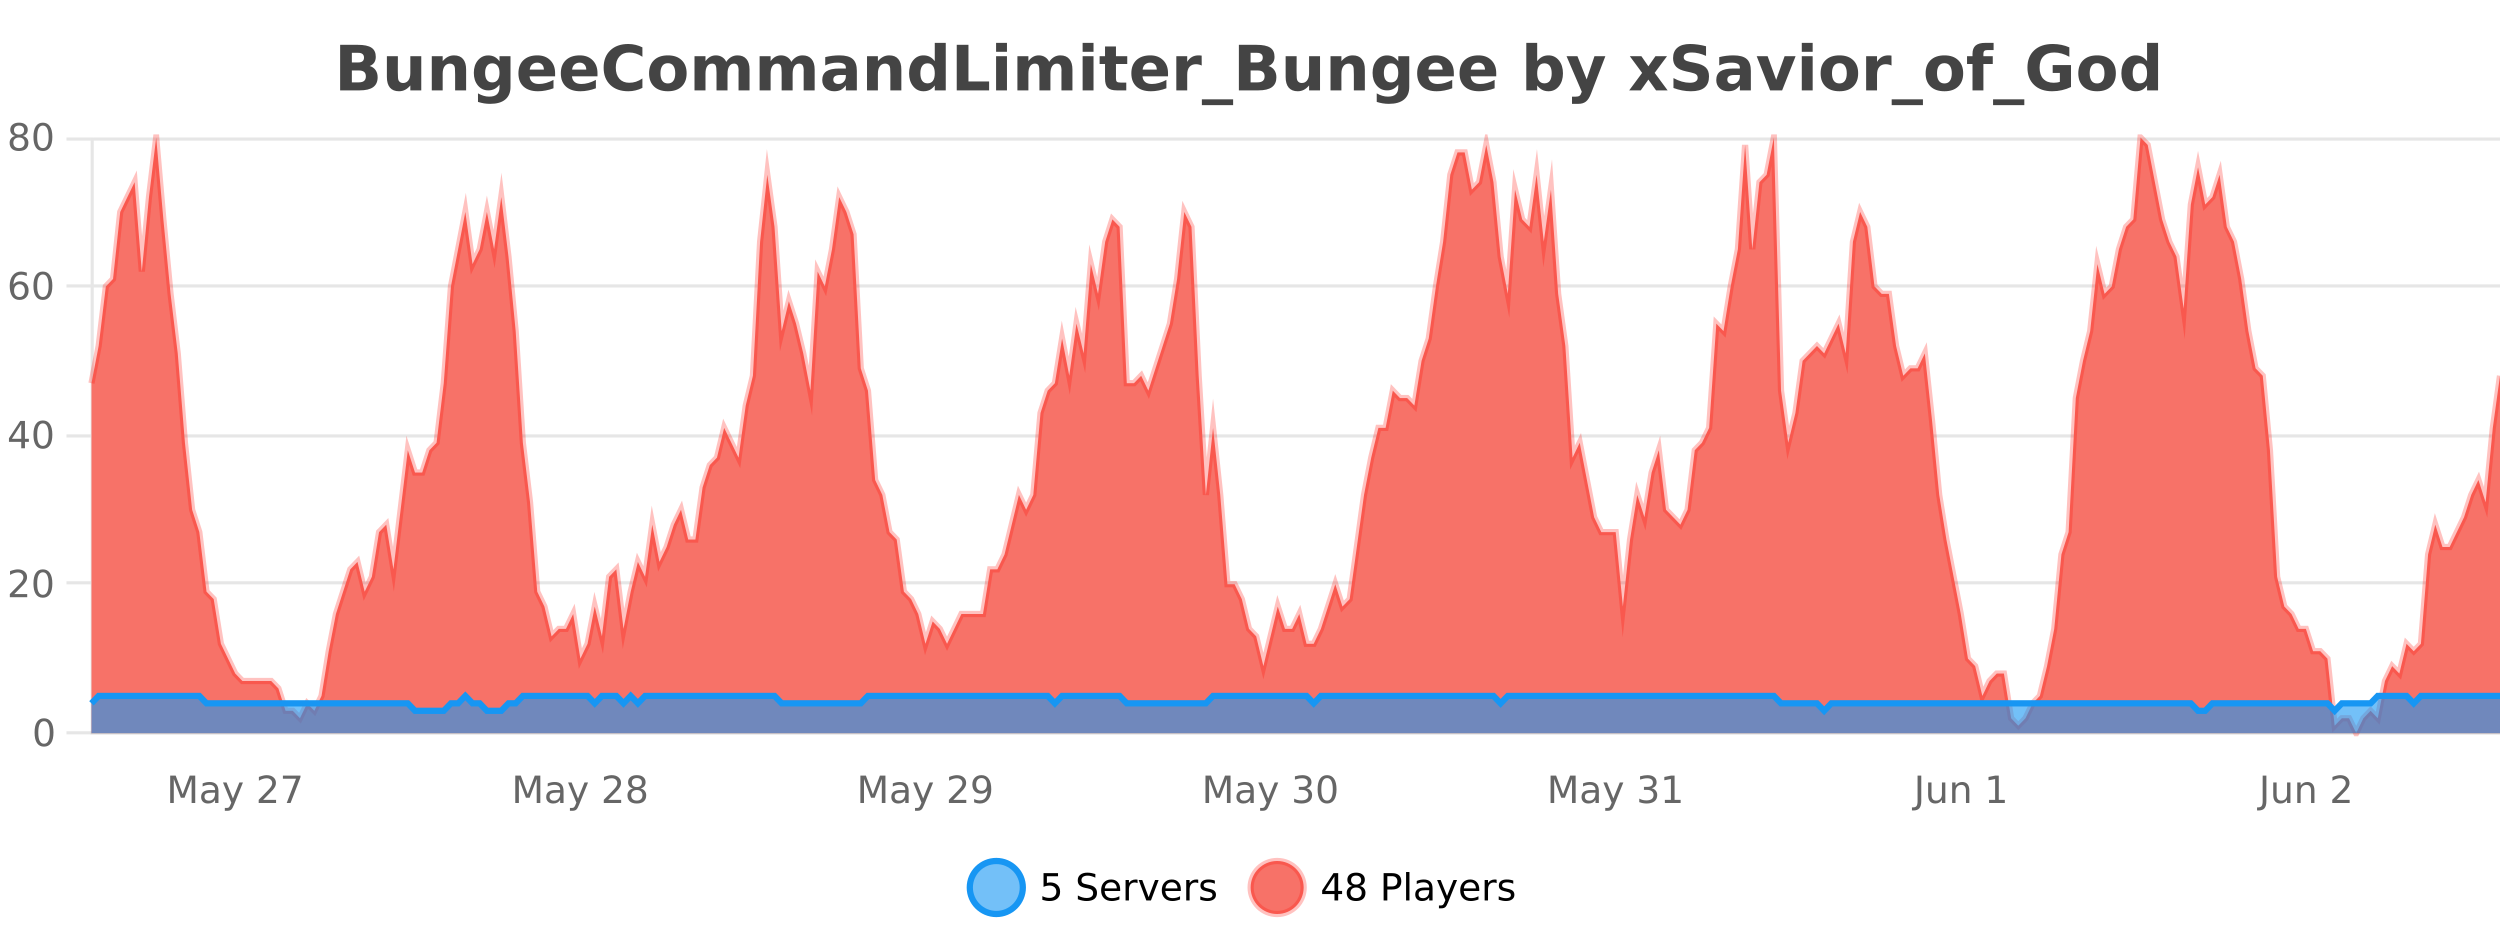 <?xml version="1.0" encoding="UTF-8"?>
<svg xmlns="http://www.w3.org/2000/svg" xmlns:xlink="http://www.w3.org/1999/xlink" width="800pt" height="300pt" viewBox="0 0 800 300" version="1.1">
<defs>
<clipPath id="clip1">
  <path d="M 282 263 L 356 263 L 356 300 L 282 300 Z M 282 263 "/>
</clipPath>
<clipPath id="clip2">
  <path d="M 371 263 L 446 263 L 446 300 L 371 300 Z M 371 263 "/>
</clipPath>
<clipPath id="clip3">
  <path d="M 29.27 44 L 800 44 L 800 234.602 L 29.27 234.602 Z M 29.27 44 "/>
</clipPath>
<clipPath id="clip4">
  <path d="M 28.27 43 L 800 43 L 800 235.602 L 28.27 235.602 Z M 28.27 43 "/>
</clipPath>
<clipPath id="clip5">
  <path d="M 29.27 222 L 800 222 L 800 234.602 L 29.27 234.602 Z M 29.27 222 "/>
</clipPath>
<clipPath id="clip6">
  <path d="M 28.27 194 L 800 194 L 800 235.602 L 28.27 235.602 Z M 28.27 194 "/>
</clipPath>
</defs>
<g id="surface7550271">
<rect x="0" y="0" width="800" height="300" style="fill:rgb(100%,100%,100%);fill-opacity:1;stroke:none;"/>
<path style="fill:none;stroke-width:1;stroke-linecap:butt;stroke-linejoin:miter;stroke:rgb(0%,0%,0%);stroke-opacity:0.098;stroke-miterlimit:10;" d="M 30 234.5 L 800 234.5 "/>
<path style="fill:none;stroke-width:1;stroke-linecap:butt;stroke-linejoin:miter;stroke:rgb(0%,0%,0%);stroke-opacity:0.098;stroke-miterlimit:10;" d="M 21.27 234.5 L 29 234.5 "/>
<path style="fill:none;stroke-width:1;stroke-linecap:butt;stroke-linejoin:miter;stroke:rgb(0%,0%,0%);stroke-opacity:0.098;stroke-miterlimit:10;" d="M 30 186.5 L 800 186.5 "/>
<path style="fill:none;stroke-width:1;stroke-linecap:butt;stroke-linejoin:miter;stroke:rgb(0%,0%,0%);stroke-opacity:0.098;stroke-miterlimit:10;" d="M 21.27 186.5 L 29 186.5 "/>
<path style="fill:none;stroke-width:1;stroke-linecap:butt;stroke-linejoin:miter;stroke:rgb(0%,0%,0%);stroke-opacity:0.098;stroke-miterlimit:10;" d="M 30 139.5 L 800 139.5 "/>
<path style="fill:none;stroke-width:1;stroke-linecap:butt;stroke-linejoin:miter;stroke:rgb(0%,0%,0%);stroke-opacity:0.098;stroke-miterlimit:10;" d="M 21.27 139.5 L 29 139.5 "/>
<path style="fill:none;stroke-width:1;stroke-linecap:butt;stroke-linejoin:miter;stroke:rgb(0%,0%,0%);stroke-opacity:0.098;stroke-miterlimit:10;" d="M 30 91.5 L 800 91.5 "/>
<path style="fill:none;stroke-width:1;stroke-linecap:butt;stroke-linejoin:miter;stroke:rgb(0%,0%,0%);stroke-opacity:0.098;stroke-miterlimit:10;" d="M 21.27 91.5 L 29 91.5 "/>
<path style="fill:none;stroke-width:1;stroke-linecap:butt;stroke-linejoin:miter;stroke:rgb(0%,0%,0%);stroke-opacity:0.098;stroke-miterlimit:10;" d="M 30 44.5 L 800 44.5 "/>
<path style="fill:none;stroke-width:1;stroke-linecap:butt;stroke-linejoin:miter;stroke:rgb(0%,0%,0%);stroke-opacity:0.098;stroke-miterlimit:10;" d="M 21.27 44.5 L 29 44.5 "/>
<path style=" stroke:none;fill-rule:nonzero;fill:rgb(9.02%,58.824%,95.294%);fill-opacity:0.6;" d="M 327.305 284 C 327.305 288.688 323.508 292.484 318.82 292.484 C 314.133 292.484 310.336 288.688 310.336 284 C 310.336 279.312 314.133 275.516 318.82 275.516 C 323.508 275.516 327.305 279.312 327.305 284 Z M 327.305 284 "/>
<g clip-path="url(#clip1)" clip-rule="nonzero">
<path style="fill:none;stroke-width:2;stroke-linecap:butt;stroke-linejoin:miter;stroke:rgb(9.02%,58.824%,95.294%);stroke-opacity:1;stroke-miterlimit:10;" d="M 327.305 284 C 327.305 288.688 323.508 292.484 318.82 292.484 C 314.133 292.484 310.336 288.688 310.336 284 C 310.336 279.312 314.133 275.516 318.82 275.516 C 323.508 275.516 327.305 279.312 327.305 284 Z M 327.305 284 "/>
</g>
<path style=" stroke:none;fill-rule:nonzero;fill:rgb(0%,0%,0%);fill-opacity:1;" d="M 333.93 279.406 L 338.57 279.406 L 338.57 280.406 L 335.008 280.406 L 335.008 282.547 C 335.184 282.484 335.355 282.445 335.523 282.422 C 335.699 282.391 335.871 282.375 336.039 282.375 C 337.016 282.375 337.793 282.648 338.367 283.188 C 338.938 283.719 339.227 284.438 339.227 285.344 C 339.227 286.293 338.93 287.027 338.336 287.547 C 337.75 288.07 336.93 288.328 335.867 288.328 C 335.492 288.328 335.109 288.297 334.727 288.234 C 334.352 288.172 333.961 288.078 333.555 287.953 L 333.555 286.766 C 333.906 286.953 334.273 287.094 334.648 287.188 C 335.023 287.281 335.418 287.328 335.836 287.328 C 336.512 287.328 337.047 287.152 337.445 286.797 C 337.84 286.445 338.039 285.961 338.039 285.344 C 338.039 284.742 337.84 284.262 337.445 283.906 C 337.047 283.555 336.512 283.375 335.836 283.375 C 335.523 283.375 335.203 283.414 334.883 283.484 C 334.57 283.547 334.25 283.652 333.93 283.797 Z M 350.508 279.688 L 350.508 280.844 C 350.059 280.637 349.633 280.48 349.227 280.375 C 348.828 280.262 348.449 280.203 348.086 280.203 C 347.438 280.203 346.938 280.328 346.586 280.578 C 346.242 280.828 346.07 281.188 346.07 281.656 C 346.07 282.043 346.184 282.336 346.414 282.531 C 346.641 282.73 347.086 282.887 347.742 283 L 348.445 283.156 C 349.328 283.324 349.98 283.621 350.398 284.047 C 350.824 284.465 351.039 285.027 351.039 285.734 C 351.039 286.59 350.75 287.234 350.18 287.672 C 349.617 288.109 348.781 288.328 347.68 288.328 C 347.273 288.328 346.836 288.281 346.367 288.188 C 345.898 288.094 345.414 287.953 344.914 287.766 L 344.914 286.547 C 345.391 286.82 345.859 287.023 346.32 287.156 C 346.789 287.293 347.242 287.359 347.68 287.359 C 348.355 287.359 348.875 287.23 349.242 286.969 C 349.617 286.699 349.805 286.32 349.805 285.828 C 349.805 285.402 349.668 285.07 349.398 284.828 C 349.137 284.578 348.703 284.398 348.102 284.281 L 347.383 284.141 C 346.496 283.965 345.855 283.688 345.461 283.312 C 345.074 282.938 344.883 282.418 344.883 281.75 C 344.883 280.969 345.152 280.359 345.695 279.922 C 346.234 279.477 346.984 279.25 347.945 279.25 C 348.359 279.25 348.777 279.289 349.195 279.359 C 349.621 279.434 350.059 279.543 350.508 279.688 Z M 358.453 284.609 L 358.453 285.125 L 353.484 285.125 C 353.535 285.875 353.758 286.445 354.156 286.828 C 354.562 287.215 355.117 287.406 355.828 287.406 C 356.242 287.406 356.645 287.359 357.031 287.266 C 357.426 287.164 357.816 287.008 358.203 286.797 L 358.203 287.828 C 357.805 287.984 357.406 288.105 357 288.188 C 356.594 288.281 356.18 288.328 355.766 288.328 C 354.723 288.328 353.895 288.027 353.281 287.422 C 352.664 286.809 352.359 285.98 352.359 284.938 C 352.359 283.867 352.648 283.016 353.234 282.391 C 353.816 281.758 354.598 281.438 355.578 281.438 C 356.461 281.438 357.16 281.727 357.672 282.297 C 358.191 282.859 358.453 283.633 358.453 284.609 Z M 357.375 284.281 C 357.363 283.699 357.195 283.23 356.875 282.875 C 356.551 282.523 356.125 282.344 355.594 282.344 C 354.988 282.344 354.504 282.516 354.141 282.859 C 353.785 283.203 353.582 283.684 353.531 284.297 Z M 364.023 282.594 C 363.898 282.531 363.762 282.484 363.617 282.453 C 363.48 282.414 363.324 282.391 363.148 282.391 C 362.543 282.391 362.074 282.59 361.742 282.984 C 361.418 283.383 361.258 283.953 361.258 284.703 L 361.258 288.156 L 360.18 288.156 L 360.18 281.594 L 361.258 281.594 L 361.258 282.609 C 361.484 282.215 361.781 281.922 362.148 281.734 C 362.512 281.539 362.953 281.438 363.477 281.438 C 363.547 281.438 363.625 281.445 363.711 281.453 C 363.805 281.465 363.902 281.48 364.008 281.5 Z M 364.375 281.594 L 365.516 281.594 L 367.562 287.094 L 369.625 281.594 L 370.766 281.594 L 368.297 288.156 L 366.828 288.156 Z M 377.867 284.609 L 377.867 285.125 L 372.898 285.125 C 372.949 285.875 373.172 286.445 373.57 286.828 C 373.977 287.215 374.531 287.406 375.242 287.406 C 375.656 287.406 376.059 287.359 376.445 287.266 C 376.84 287.164 377.23 287.008 377.617 286.797 L 377.617 287.828 C 377.219 287.984 376.82 288.105 376.414 288.188 C 376.008 288.281 375.594 288.328 375.18 288.328 C 374.137 288.328 373.309 288.027 372.695 287.422 C 372.078 286.809 371.773 285.98 371.773 284.938 C 371.773 283.867 372.062 283.016 372.648 282.391 C 373.23 281.758 374.012 281.438 374.992 281.438 C 375.875 281.438 376.574 281.727 377.086 282.297 C 377.605 282.859 377.867 283.633 377.867 284.609 Z M 376.789 284.281 C 376.777 283.699 376.609 283.23 376.289 282.875 C 375.965 282.523 375.539 282.344 375.008 282.344 C 374.402 282.344 373.918 282.516 373.555 282.859 C 373.199 283.203 372.996 283.684 372.945 284.297 Z M 383.438 282.594 C 383.312 282.531 383.176 282.484 383.031 282.453 C 382.895 282.414 382.738 282.391 382.562 282.391 C 381.957 282.391 381.488 282.59 381.156 282.984 C 380.832 283.383 380.672 283.953 380.672 284.703 L 380.672 288.156 L 379.594 288.156 L 379.594 281.594 L 380.672 281.594 L 380.672 282.609 C 380.898 282.215 381.195 281.922 381.562 281.734 C 381.926 281.539 382.367 281.438 382.891 281.438 C 382.961 281.438 383.039 281.445 383.125 281.453 C 383.219 281.465 383.316 281.48 383.422 281.5 Z M 388.75 281.781 L 388.75 282.812 C 388.445 282.656 388.129 282.543 387.797 282.469 C 387.473 282.387 387.133 282.344 386.781 282.344 C 386.25 282.344 385.848 282.43 385.578 282.594 C 385.305 282.75 385.172 282.996 385.172 283.328 C 385.172 283.578 385.266 283.777 385.453 283.922 C 385.648 284.059 386.039 284.188 386.625 284.312 L 386.984 284.406 C 387.754 284.562 388.301 284.793 388.625 285.094 C 388.945 285.398 389.109 285.812 389.109 286.344 C 389.109 286.961 388.863 287.445 388.375 287.797 C 387.895 288.152 387.234 288.328 386.391 288.328 C 386.035 288.328 385.664 288.289 385.281 288.219 C 384.906 288.156 384.508 288.059 384.094 287.922 L 384.094 286.797 C 384.488 287.008 384.879 287.164 385.266 287.266 C 385.648 287.371 386.035 287.422 386.422 287.422 C 386.922 287.422 387.305 287.34 387.578 287.172 C 387.859 286.996 388 286.746 388 286.422 C 388 286.133 387.898 285.906 387.703 285.75 C 387.504 285.594 387.07 285.445 386.406 285.297 L 386.031 285.219 C 385.363 285.074 384.879 284.855 384.578 284.562 C 384.285 284.273 384.141 283.875 384.141 283.375 C 384.141 282.75 384.359 282.273 384.797 281.938 C 385.234 281.605 385.852 281.438 386.656 281.438 C 387.051 281.438 387.426 281.469 387.781 281.531 C 388.133 281.586 388.457 281.668 388.75 281.781 Z M 328.82 277.016 "/>
<path style=" stroke:none;fill-rule:nonzero;fill:rgb(96.863%,44.706%,40.784%);fill-opacity:1;" d="M 417.172 284 C 417.172 288.688 413.375 292.484 408.688 292.484 C 404 292.484 400.203 288.688 400.203 284 C 400.203 279.312 404 275.516 408.688 275.516 C 413.375 275.516 417.172 279.312 417.172 284 Z M 417.172 284 "/>
<g clip-path="url(#clip2)" clip-rule="nonzero">
<path style="fill:none;stroke-width:2;stroke-linecap:butt;stroke-linejoin:miter;stroke:rgb(100%,4.706%,0%);stroke-opacity:0.247;stroke-miterlimit:10;" d="M 417.172 284 C 417.172 288.688 413.375 292.484 408.688 292.484 C 404 292.484 400.203 288.688 400.203 284 C 400.203 279.312 404 275.516 408.688 275.516 C 413.375 275.516 417.172 279.312 417.172 284 Z M 417.172 284 "/>
</g>
<path style=" stroke:none;fill-rule:nonzero;fill:rgb(0%,0%,0%);fill-opacity:1;" d="M 427.031 280.438 L 424.047 285.109 L 427.031 285.109 Z M 426.719 279.406 L 428.219 279.406 L 428.219 285.109 L 429.469 285.109 L 429.469 286.094 L 428.219 286.094 L 428.219 288.156 L 427.031 288.156 L 427.031 286.094 L 423.094 286.094 L 423.094 284.953 Z M 433.949 284 C 433.387 284 432.941 284.152 432.621 284.453 C 432.297 284.758 432.137 285.168 432.137 285.688 C 432.137 286.219 432.297 286.637 432.621 286.938 C 432.941 287.242 433.387 287.391 433.949 287.391 C 434.512 287.391 434.953 287.242 435.277 286.938 C 435.598 286.637 435.762 286.219 435.762 285.688 C 435.762 285.168 435.598 284.758 435.277 284.453 C 434.965 284.152 434.52 284 433.949 284 Z M 432.762 283.5 C 432.262 283.375 431.863 283.141 431.574 282.797 C 431.293 282.445 431.152 282.016 431.152 281.516 C 431.152 280.82 431.402 280.266 431.902 279.859 C 432.402 279.453 433.082 279.25 433.949 279.25 C 434.824 279.25 435.504 279.453 435.996 279.859 C 436.496 280.266 436.746 280.82 436.746 281.516 C 436.746 282.016 436.605 282.445 436.324 282.797 C 436.043 283.141 435.645 283.375 435.137 283.5 C 435.707 283.637 436.152 283.898 436.465 284.281 C 436.785 284.668 436.949 285.137 436.949 285.688 C 436.949 286.543 436.688 287.199 436.168 287.656 C 435.656 288.105 434.918 288.328 433.949 288.328 C 432.988 288.328 432.25 288.105 431.73 287.656 C 431.207 287.199 430.949 286.543 430.949 285.688 C 430.949 285.137 431.109 284.668 431.434 284.281 C 431.754 283.898 432.199 283.637 432.762 283.5 Z M 432.34 281.625 C 432.34 282.086 432.48 282.438 432.762 282.688 C 433.043 282.938 433.438 283.062 433.949 283.062 C 434.457 283.062 434.855 282.938 435.137 282.688 C 435.426 282.438 435.574 282.086 435.574 281.625 C 435.574 281.18 435.426 280.828 435.137 280.578 C 434.855 280.32 434.457 280.188 433.949 280.188 C 433.438 280.188 433.043 280.32 432.762 280.578 C 432.48 280.828 432.34 281.18 432.34 281.625 Z M 443.945 280.375 L 443.945 283.672 L 445.43 283.672 C 445.98 283.672 446.406 283.531 446.711 283.25 C 447.012 282.961 447.164 282.547 447.164 282.016 C 447.164 281.496 447.012 281.094 446.711 280.812 C 446.406 280.523 445.98 280.375 445.43 280.375 Z M 442.758 279.406 L 445.43 279.406 C 446.418 279.406 447.164 279.633 447.664 280.078 C 448.164 280.516 448.414 281.164 448.414 282.016 C 448.414 282.883 448.164 283.539 447.664 283.984 C 447.164 284.422 446.418 284.641 445.43 284.641 L 443.945 284.641 L 443.945 288.156 L 442.758 288.156 Z M 449.945 279.031 L 451.023 279.031 L 451.023 288.156 L 449.945 288.156 Z M 456.266 284.859 C 455.398 284.859 454.797 284.961 454.453 285.156 C 454.117 285.355 453.953 285.695 453.953 286.172 C 453.953 286.559 454.078 286.867 454.328 287.094 C 454.586 287.312 454.93 287.422 455.359 287.422 C 455.961 287.422 456.441 287.215 456.797 286.797 C 457.16 286.371 457.344 285.805 457.344 285.094 L 457.344 284.859 Z M 458.422 284.406 L 458.422 288.156 L 457.344 288.156 L 457.344 287.156 C 457.094 287.555 456.785 287.852 456.422 288.047 C 456.055 288.234 455.609 288.328 455.078 288.328 C 454.398 288.328 453.863 288.141 453.469 287.766 C 453.07 287.383 452.875 286.875 452.875 286.25 C 452.875 285.512 453.117 284.953 453.609 284.578 C 454.109 284.203 454.848 284.016 455.828 284.016 L 457.344 284.016 L 457.344 283.906 C 457.344 283.406 457.176 283.023 456.844 282.75 C 456.52 282.48 456.066 282.344 455.484 282.344 C 455.109 282.344 454.738 282.391 454.375 282.484 C 454.02 282.578 453.68 282.715 453.359 282.891 L 453.359 281.891 C 453.754 281.734 454.133 281.621 454.5 281.547 C 454.875 281.477 455.238 281.438 455.594 281.438 C 456.539 281.438 457.25 281.684 457.719 282.172 C 458.188 282.664 458.422 283.406 458.422 284.406 Z M 463.367 288.766 C 463.062 289.547 462.766 290.055 462.477 290.297 C 462.184 290.535 461.797 290.656 461.32 290.656 L 460.461 290.656 L 460.461 289.75 L 461.086 289.75 C 461.387 289.75 461.617 289.676 461.773 289.531 C 461.938 289.395 462.121 289.066 462.32 288.547 L 462.523 288.047 L 459.867 281.594 L 461.008 281.594 L 463.055 286.719 L 465.117 281.594 L 466.258 281.594 Z M 473.359 284.609 L 473.359 285.125 L 468.391 285.125 C 468.441 285.875 468.664 286.445 469.062 286.828 C 469.469 287.215 470.023 287.406 470.734 287.406 C 471.148 287.406 471.551 287.359 471.938 287.266 C 472.332 287.164 472.723 287.008 473.109 286.797 L 473.109 287.828 C 472.711 287.984 472.312 288.105 471.906 288.188 C 471.5 288.281 471.086 288.328 470.672 288.328 C 469.629 288.328 468.801 288.027 468.188 287.422 C 467.57 286.809 467.266 285.98 467.266 284.938 C 467.266 283.867 467.555 283.016 468.141 282.391 C 468.723 281.758 469.504 281.438 470.484 281.438 C 471.367 281.438 472.066 281.727 472.578 282.297 C 473.098 282.859 473.359 283.633 473.359 284.609 Z M 472.281 284.281 C 472.27 283.699 472.102 283.23 471.781 282.875 C 471.457 282.523 471.031 282.344 470.5 282.344 C 469.895 282.344 469.41 282.516 469.047 282.859 C 468.691 283.203 468.488 283.684 468.438 284.297 Z M 478.93 282.594 C 478.805 282.531 478.668 282.484 478.523 282.453 C 478.387 282.414 478.23 282.391 478.055 282.391 C 477.449 282.391 476.98 282.59 476.648 282.984 C 476.324 283.383 476.164 283.953 476.164 284.703 L 476.164 288.156 L 475.086 288.156 L 475.086 281.594 L 476.164 281.594 L 476.164 282.609 C 476.391 282.215 476.688 281.922 477.055 281.734 C 477.418 281.539 477.859 281.438 478.383 281.438 C 478.453 281.438 478.531 281.445 478.617 281.453 C 478.711 281.465 478.809 281.48 478.914 281.5 Z M 484.242 281.781 L 484.242 282.812 C 483.938 282.656 483.621 282.543 483.289 282.469 C 482.965 282.387 482.625 282.344 482.273 282.344 C 481.742 282.344 481.34 282.43 481.07 282.594 C 480.797 282.75 480.664 282.996 480.664 283.328 C 480.664 283.578 480.758 283.777 480.945 283.922 C 481.141 284.059 481.531 284.188 482.117 284.312 L 482.477 284.406 C 483.246 284.562 483.793 284.793 484.117 285.094 C 484.438 285.398 484.602 285.812 484.602 286.344 C 484.602 286.961 484.355 287.445 483.867 287.797 C 483.387 288.152 482.727 288.328 481.883 288.328 C 481.527 288.328 481.156 288.289 480.773 288.219 C 480.398 288.156 480 288.059 479.586 287.922 L 479.586 286.797 C 479.98 287.008 480.371 287.164 480.758 287.266 C 481.141 287.371 481.527 287.422 481.914 287.422 C 482.414 287.422 482.797 287.34 483.07 287.172 C 483.352 286.996 483.492 286.746 483.492 286.422 C 483.492 286.133 483.391 285.906 483.195 285.75 C 482.996 285.594 482.562 285.445 481.898 285.297 L 481.523 285.219 C 480.855 285.074 480.371 284.855 480.07 284.562 C 479.777 284.273 479.633 283.875 479.633 283.375 C 479.633 282.75 479.852 282.273 480.289 281.938 C 480.727 281.605 481.344 281.438 482.148 281.438 C 482.543 281.438 482.918 281.469 483.273 281.531 C 483.625 281.586 483.949 281.668 484.242 281.781 Z M 418.688 277.016 "/>
<path style=" stroke:none;fill-rule:nonzero;fill:rgb(26.667%,26.667%,26.667%);fill-opacity:1;" d="M 114.672 19.984 C 115.266 19.984 115.711 19.855 116.016 19.594 C 116.328 19.336 116.484 18.949 116.484 18.438 C 116.484 17.938 116.328 17.559 116.016 17.297 C 115.711 17.039 115.266 16.906 114.672 16.906 L 112.594 16.906 L 112.594 19.984 Z M 114.797 26.359 C 115.555 26.359 116.125 26.203 116.5 25.891 C 116.883 25.57 117.078 25.086 117.078 24.438 C 117.078 23.805 116.891 23.328 116.516 23.016 C 116.141 22.703 115.566 22.547 114.797 22.547 L 112.594 22.547 L 112.594 26.359 Z M 118.297 21.125 C 119.109 21.355 119.734 21.789 120.172 22.422 C 120.617 23.047 120.844 23.82 120.844 24.734 C 120.844 26.141 120.363 27.195 119.406 27.891 C 118.457 28.578 117.016 28.922 115.078 28.922 L 108.844 28.922 L 108.844 14.344 L 114.484 14.344 C 116.504 14.344 117.969 14.652 118.875 15.266 C 119.789 15.871 120.25 16.852 120.25 18.203 C 120.25 18.914 120.082 19.516 119.75 20.016 C 119.414 20.508 118.93 20.875 118.297 21.125 Z M 123.805 24.656 L 123.805 17.984 L 127.32 17.984 L 127.32 19.078 C 127.32 19.672 127.312 20.418 127.305 21.312 C 127.305 22.211 127.305 22.805 127.305 23.094 C 127.305 23.98 127.324 24.617 127.367 25 C 127.418 25.387 127.496 25.668 127.602 25.844 C 127.746 26.074 127.934 26.25 128.164 26.375 C 128.391 26.5 128.656 26.562 128.961 26.562 C 129.688 26.562 130.262 26.281 130.68 25.719 C 131.094 25.156 131.305 24.383 131.305 23.391 L 131.305 17.984 L 134.805 17.984 L 134.805 28.922 L 131.305 28.922 L 131.305 27.344 C 130.773 27.98 130.211 28.449 129.617 28.75 C 129.031 29.051 128.387 29.203 127.68 29.203 C 126.418 29.203 125.453 28.82 124.789 28.047 C 124.133 27.266 123.805 26.137 123.805 24.656 Z M 149.156 22.266 L 149.156 28.922 L 145.641 28.922 L 145.641 23.828 C 145.641 22.883 145.617 22.23 145.578 21.875 C 145.535 21.512 145.461 21.246 145.359 21.078 C 145.223 20.852 145.035 20.672 144.797 20.547 C 144.566 20.422 144.301 20.359 144 20.359 C 143.27 20.359 142.695 20.641 142.281 21.203 C 141.863 21.766 141.656 22.547 141.656 23.547 L 141.656 28.922 L 138.172 28.922 L 138.172 17.984 L 141.656 17.984 L 141.656 19.578 C 142.188 18.945 142.75 18.477 143.344 18.172 C 143.938 17.871 144.586 17.719 145.297 17.719 C 146.566 17.719 147.523 18.109 148.172 18.891 C 148.828 19.664 149.156 20.789 149.156 22.266 Z M 159.844 27.062 C 159.363 27.699 158.832 28.168 158.25 28.469 C 157.664 28.773 156.992 28.922 156.234 28.922 C 154.898 28.922 153.797 28.398 152.922 27.344 C 152.055 26.293 151.625 24.953 151.625 23.328 C 151.625 21.695 152.055 20.355 152.922 19.312 C 153.797 18.262 154.898 17.734 156.234 17.734 C 156.992 17.734 157.664 17.887 158.25 18.188 C 158.832 18.492 159.363 18.965 159.844 19.609 L 159.844 17.984 L 163.359 17.984 L 163.359 27.812 C 163.359 29.57 162.801 30.914 161.688 31.844 C 160.582 32.77 158.973 33.234 156.859 33.234 C 156.18 33.234 155.52 33.18 154.875 33.078 C 154.238 32.973 153.598 32.816 152.953 32.609 L 152.953 29.875 C 153.566 30.227 154.164 30.488 154.75 30.656 C 155.332 30.832 155.922 30.922 156.516 30.922 C 157.66 30.922 158.5 30.672 159.031 30.172 C 159.57 29.672 159.844 28.887 159.844 27.812 Z M 157.531 20.266 C 156.812 20.266 156.25 20.531 155.844 21.062 C 155.438 21.594 155.234 22.352 155.234 23.328 C 155.234 24.328 155.426 25.09 155.812 25.609 C 156.207 26.121 156.781 26.375 157.531 26.375 C 158.258 26.375 158.828 26.109 159.234 25.578 C 159.641 25.047 159.844 24.297 159.844 23.328 C 159.844 22.352 159.641 21.594 159.234 21.062 C 158.828 20.531 158.258 20.266 157.531 20.266 Z M 177.633 23.422 L 177.633 24.422 L 169.461 24.422 C 169.543 25.246 169.84 25.859 170.352 26.266 C 170.859 26.672 171.57 26.875 172.477 26.875 C 173.215 26.875 173.969 26.766 174.742 26.547 C 175.512 26.328 176.305 26 177.117 25.562 L 177.117 28.25 C 176.293 28.562 175.465 28.797 174.633 28.953 C 173.809 29.117 172.984 29.203 172.164 29.203 C 170.184 29.203 168.641 28.703 167.539 27.703 C 166.445 26.695 165.898 25.281 165.898 23.469 C 165.898 21.68 166.434 20.273 167.508 19.25 C 168.59 18.23 170.074 17.719 171.961 17.719 C 173.68 17.719 175.055 18.242 176.086 19.281 C 177.117 20.312 177.633 21.695 177.633 23.422 Z M 174.039 22.266 C 174.039 21.602 173.844 21.062 173.461 20.656 C 173.074 20.25 172.57 20.047 171.945 20.047 C 171.266 20.047 170.715 20.242 170.289 20.625 C 169.871 21 169.609 21.547 169.508 22.266 Z M 191.195 23.422 L 191.195 24.422 L 183.023 24.422 C 183.105 25.246 183.402 25.859 183.914 26.266 C 184.422 26.672 185.133 26.875 186.039 26.875 C 186.777 26.875 187.531 26.766 188.305 26.547 C 189.074 26.328 189.867 26 190.68 25.562 L 190.68 28.25 C 189.855 28.562 189.027 28.797 188.195 28.953 C 187.371 29.117 186.547 29.203 185.727 29.203 C 183.746 29.203 182.203 28.703 181.102 27.703 C 180.008 26.695 179.461 25.281 179.461 23.469 C 179.461 21.68 179.996 20.273 181.07 19.25 C 182.152 18.23 183.637 17.719 185.523 17.719 C 187.242 17.719 188.617 18.242 189.648 19.281 C 190.68 20.312 191.195 21.695 191.195 23.422 Z M 187.602 22.266 C 187.602 21.602 187.406 21.062 187.023 20.656 C 186.637 20.25 186.133 20.047 185.508 20.047 C 184.828 20.047 184.277 20.242 183.852 20.625 C 183.434 21 183.172 21.547 183.07 22.266 Z M 205.57 28.125 C 204.871 28.48 204.148 28.746 203.398 28.922 C 202.656 29.109 201.875 29.203 201.055 29.203 C 198.625 29.203 196.703 28.527 195.289 27.172 C 193.871 25.809 193.164 23.965 193.164 21.641 C 193.164 19.32 193.871 17.48 195.289 16.125 C 196.703 14.762 198.625 14.078 201.055 14.078 C 201.875 14.078 202.656 14.172 203.398 14.359 C 204.148 14.539 204.871 14.805 205.57 15.156 L 205.57 18.172 C 204.871 17.703 204.184 17.359 203.508 17.141 C 202.828 16.914 202.117 16.797 201.367 16.797 C 200.023 16.797 198.965 17.23 198.195 18.094 C 197.434 18.949 197.055 20.133 197.055 21.641 C 197.055 23.152 197.434 24.34 198.195 25.203 C 198.965 26.059 200.023 26.484 201.367 26.484 C 202.117 26.484 202.828 26.375 203.508 26.156 C 204.184 25.93 204.871 25.578 205.57 25.109 Z M 213.734 20.219 C 212.953 20.219 212.359 20.5 211.953 21.062 C 211.547 21.617 211.344 22.418 211.344 23.469 C 211.344 24.512 211.547 25.312 211.953 25.875 C 212.359 26.43 212.953 26.703 213.734 26.703 C 214.492 26.703 215.07 26.43 215.469 25.875 C 215.875 25.312 216.078 24.512 216.078 23.469 C 216.078 22.418 215.875 21.617 215.469 21.062 C 215.07 20.5 214.492 20.219 213.734 20.219 Z M 213.734 17.719 C 215.609 17.719 217.07 18.23 218.125 19.25 C 219.188 20.262 219.719 21.668 219.719 23.469 C 219.719 25.262 219.188 26.668 218.125 27.688 C 217.07 28.699 215.609 29.203 213.734 29.203 C 211.836 29.203 210.359 28.699 209.297 27.688 C 208.234 26.668 207.703 25.262 207.703 23.469 C 207.703 21.668 208.234 20.262 209.297 19.25 C 210.359 18.23 211.836 17.719 213.734 17.719 Z M 232.398 19.797 C 232.844 19.121 233.371 18.605 233.977 18.25 C 234.59 17.898 235.262 17.719 235.992 17.719 C 237.242 17.719 238.195 18.109 238.852 18.891 C 239.516 19.664 239.852 20.789 239.852 22.266 L 239.852 28.922 L 236.336 28.922 L 236.336 23.219 C 236.336 23.137 236.336 23.047 236.336 22.953 C 236.344 22.859 236.352 22.73 236.352 22.562 C 236.352 21.793 236.234 21.234 236.008 20.891 C 235.777 20.539 235.406 20.359 234.898 20.359 C 234.242 20.359 233.73 20.637 233.367 21.188 C 233 21.73 232.812 22.516 232.805 23.547 L 232.805 28.922 L 229.289 28.922 L 229.289 23.219 C 229.289 22.012 229.184 21.234 228.977 20.891 C 228.766 20.539 228.398 20.359 227.867 20.359 C 227.188 20.359 226.668 20.637 226.305 21.188 C 225.938 21.73 225.758 22.516 225.758 23.547 L 225.758 28.922 L 222.242 28.922 L 222.242 17.984 L 225.758 17.984 L 225.758 19.578 C 226.195 18.965 226.688 18.5 227.242 18.188 C 227.793 17.875 228.406 17.719 229.086 17.719 C 229.836 17.719 230.5 17.902 231.086 18.266 C 231.668 18.633 232.105 19.141 232.398 19.797 Z M 253.234 19.797 C 253.68 19.121 254.207 18.605 254.812 18.25 C 255.426 17.898 256.098 17.719 256.828 17.719 C 258.078 17.719 259.031 18.109 259.688 18.891 C 260.352 19.664 260.688 20.789 260.688 22.266 L 260.688 28.922 L 257.172 28.922 L 257.172 23.219 C 257.172 23.137 257.172 23.047 257.172 22.953 C 257.18 22.859 257.188 22.73 257.188 22.562 C 257.188 21.793 257.07 21.234 256.844 20.891 C 256.613 20.539 256.242 20.359 255.734 20.359 C 255.078 20.359 254.566 20.637 254.203 21.188 C 253.836 21.73 253.648 22.516 253.641 23.547 L 253.641 28.922 L 250.125 28.922 L 250.125 23.219 C 250.125 22.012 250.02 21.234 249.812 20.891 C 249.602 20.539 249.234 20.359 248.703 20.359 C 248.023 20.359 247.504 20.637 247.141 21.188 C 246.773 21.73 246.594 22.516 246.594 23.547 L 246.594 28.922 L 243.078 28.922 L 243.078 17.984 L 246.594 17.984 L 246.594 19.578 C 247.031 18.965 247.523 18.5 248.078 18.188 C 248.629 17.875 249.242 17.719 249.922 17.719 C 250.672 17.719 251.336 17.902 251.922 18.266 C 252.504 18.633 252.941 19.141 253.234 19.797 Z M 268.844 24 C 268.113 24 267.566 24.125 267.203 24.375 C 266.836 24.617 266.656 24.98 266.656 25.469 C 266.656 25.906 266.801 26.25 267.094 26.5 C 267.395 26.75 267.805 26.875 268.328 26.875 C 268.984 26.875 269.535 26.641 269.984 26.172 C 270.441 25.703 270.672 25.117 270.672 24.406 L 270.672 24 Z M 274.188 22.688 L 274.188 28.922 L 270.672 28.922 L 270.672 27.297 C 270.203 27.965 269.672 28.449 269.078 28.75 C 268.492 29.051 267.781 29.203 266.938 29.203 C 265.812 29.203 264.895 28.875 264.188 28.219 C 263.477 27.555 263.125 26.695 263.125 25.641 C 263.125 24.359 263.562 23.422 264.438 22.828 C 265.32 22.227 266.711 21.922 268.609 21.922 L 270.672 21.922 L 270.672 21.641 C 270.672 21.09 270.453 20.688 270.016 20.438 C 269.578 20.18 268.895 20.047 267.969 20.047 C 267.219 20.047 266.52 20.125 265.875 20.281 C 265.227 20.43 264.629 20.648 264.078 20.938 L 264.078 18.281 C 264.828 18.094 265.578 17.953 266.328 17.859 C 267.086 17.766 267.848 17.719 268.609 17.719 C 270.578 17.719 272 18.109 272.875 18.891 C 273.75 19.664 274.188 20.93 274.188 22.688 Z M 288.43 22.266 L 288.43 28.922 L 284.914 28.922 L 284.914 23.828 C 284.914 22.883 284.891 22.23 284.852 21.875 C 284.809 21.512 284.734 21.246 284.633 21.078 C 284.496 20.852 284.309 20.672 284.07 20.547 C 283.84 20.422 283.574 20.359 283.273 20.359 C 282.543 20.359 281.969 20.641 281.555 21.203 C 281.137 21.766 280.93 22.547 280.93 23.547 L 280.93 28.922 L 277.445 28.922 L 277.445 17.984 L 280.93 17.984 L 280.93 19.578 C 281.461 18.945 282.023 18.477 282.617 18.172 C 283.211 17.871 283.859 17.719 284.57 17.719 C 285.84 17.719 286.797 18.109 287.445 18.891 C 288.102 19.664 288.43 20.789 288.43 22.266 Z M 299.125 19.578 L 299.125 13.719 L 302.641 13.719 L 302.641 28.922 L 299.125 28.922 L 299.125 27.344 C 298.645 27.992 298.113 28.465 297.531 28.766 C 296.945 29.055 296.273 29.203 295.516 29.203 C 294.172 29.203 293.066 28.668 292.203 27.594 C 291.336 26.523 290.906 25.148 290.906 23.469 C 290.906 21.781 291.336 20.402 292.203 19.328 C 293.066 18.258 294.172 17.719 295.516 17.719 C 296.273 17.719 296.945 17.871 297.531 18.172 C 298.113 18.477 298.645 18.945 299.125 19.578 Z M 296.812 26.672 C 297.562 26.672 298.133 26.402 298.531 25.859 C 298.926 25.309 299.125 24.512 299.125 23.469 C 299.125 22.43 298.926 21.637 298.531 21.094 C 298.133 20.543 297.562 20.266 296.812 20.266 C 296.07 20.266 295.504 20.543 295.109 21.094 C 294.711 21.637 294.516 22.43 294.516 23.469 C 294.516 24.512 294.711 25.309 295.109 25.859 C 295.504 26.402 296.07 26.672 296.812 26.672 Z M 306.156 14.344 L 309.906 14.344 L 309.906 26.078 L 316.516 26.078 L 316.516 28.922 L 306.156 28.922 Z M 318.746 17.984 L 322.23 17.984 L 322.23 28.922 L 318.746 28.922 Z M 318.746 13.719 L 322.23 13.719 L 322.23 16.578 L 318.746 16.578 Z M 335.727 19.797 C 336.172 19.121 336.699 18.605 337.305 18.25 C 337.918 17.898 338.59 17.719 339.32 17.719 C 340.57 17.719 341.523 18.109 342.18 18.891 C 342.844 19.664 343.18 20.789 343.18 22.266 L 343.18 28.922 L 339.664 28.922 L 339.664 23.219 C 339.664 23.137 339.664 23.047 339.664 22.953 C 339.672 22.859 339.68 22.73 339.68 22.562 C 339.68 21.793 339.562 21.234 339.336 20.891 C 339.105 20.539 338.734 20.359 338.227 20.359 C 337.57 20.359 337.059 20.637 336.695 21.188 C 336.328 21.73 336.141 22.516 336.133 23.547 L 336.133 28.922 L 332.617 28.922 L 332.617 23.219 C 332.617 22.012 332.512 21.234 332.305 20.891 C 332.094 20.539 331.727 20.359 331.195 20.359 C 330.516 20.359 329.996 20.637 329.633 21.188 C 329.266 21.73 329.086 22.516 329.086 23.547 L 329.086 28.922 L 325.57 28.922 L 325.57 17.984 L 329.086 17.984 L 329.086 19.578 C 329.523 18.965 330.016 18.5 330.57 18.188 C 331.121 17.875 331.734 17.719 332.414 17.719 C 333.164 17.719 333.828 17.902 334.414 18.266 C 334.996 18.633 335.434 19.141 335.727 19.797 Z M 346.441 17.984 L 349.926 17.984 L 349.926 28.922 L 346.441 28.922 Z M 346.441 13.719 L 349.926 13.719 L 349.926 16.578 L 346.441 16.578 Z M 357.109 14.875 L 357.109 17.984 L 360.719 17.984 L 360.719 20.484 L 357.109 20.484 L 357.109 25.125 C 357.109 25.637 357.207 25.98 357.406 26.156 C 357.613 26.336 358.016 26.422 358.609 26.422 L 360.406 26.422 L 360.406 28.922 L 357.406 28.922 C 356.031 28.922 355.051 28.637 354.469 28.062 C 353.895 27.48 353.609 26.5 353.609 25.125 L 353.609 20.484 L 351.875 20.484 L 351.875 17.984 L 353.609 17.984 L 353.609 14.875 Z M 373.766 23.422 L 373.766 24.422 L 365.594 24.422 C 365.676 25.246 365.973 25.859 366.484 26.266 C 366.992 26.672 367.703 26.875 368.609 26.875 C 369.348 26.875 370.102 26.766 370.875 26.547 C 371.645 26.328 372.438 26 373.25 25.562 L 373.25 28.25 C 372.426 28.562 371.598 28.797 370.766 28.953 C 369.941 29.117 369.117 29.203 368.297 29.203 C 366.316 29.203 364.773 28.703 363.672 27.703 C 362.578 26.695 362.031 25.281 362.031 23.469 C 362.031 21.68 362.566 20.273 363.641 19.25 C 364.723 18.23 366.207 17.719 368.094 17.719 C 369.812 17.719 371.188 18.242 372.219 19.281 C 373.25 20.312 373.766 21.695 373.766 23.422 Z M 370.172 22.266 C 370.172 21.602 369.977 21.062 369.594 20.656 C 369.207 20.25 368.703 20.047 368.078 20.047 C 367.398 20.047 366.848 20.242 366.422 20.625 C 366.004 21 365.742 21.547 365.641 22.266 Z M 384.547 20.969 C 384.234 20.824 383.926 20.719 383.625 20.656 C 383.32 20.586 383.02 20.547 382.719 20.547 C 381.812 20.547 381.113 20.836 380.625 21.406 C 380.145 21.98 379.906 22.805 379.906 23.875 L 379.906 28.922 L 376.422 28.922 L 376.422 17.984 L 379.906 17.984 L 379.906 19.781 C 380.352 19.062 380.867 18.543 381.453 18.219 C 382.035 17.887 382.734 17.719 383.547 17.719 C 383.672 17.719 383.801 17.727 383.938 17.734 C 384.07 17.746 384.27 17.766 384.531 17.797 Z M 394.598 31.781 L 394.598 33.641 L 384.598 33.641 L 384.598 31.781 Z M 402.27 19.984 C 402.863 19.984 403.309 19.855 403.613 19.594 C 403.926 19.336 404.082 18.949 404.082 18.438 C 404.082 17.938 403.926 17.559 403.613 17.297 C 403.309 17.039 402.863 16.906 402.27 16.906 L 400.191 16.906 L 400.191 19.984 Z M 402.395 26.359 C 403.152 26.359 403.723 26.203 404.098 25.891 C 404.48 25.57 404.676 25.086 404.676 24.438 C 404.676 23.805 404.488 23.328 404.113 23.016 C 403.738 22.703 403.164 22.547 402.395 22.547 L 400.191 22.547 L 400.191 26.359 Z M 405.895 21.125 C 406.707 21.355 407.332 21.789 407.77 22.422 C 408.215 23.047 408.441 23.82 408.441 24.734 C 408.441 26.141 407.961 27.195 407.004 27.891 C 406.055 28.578 404.613 28.922 402.676 28.922 L 396.441 28.922 L 396.441 14.344 L 402.082 14.344 C 404.102 14.344 405.566 14.652 406.473 15.266 C 407.387 15.871 407.848 16.852 407.848 18.203 C 407.848 18.914 407.68 19.516 407.348 20.016 C 407.012 20.508 406.527 20.875 405.895 21.125 Z M 411.406 24.656 L 411.406 17.984 L 414.922 17.984 L 414.922 19.078 C 414.922 19.672 414.914 20.418 414.906 21.312 C 414.906 22.211 414.906 22.805 414.906 23.094 C 414.906 23.98 414.926 24.617 414.969 25 C 415.02 25.387 415.098 25.668 415.203 25.844 C 415.348 26.074 415.535 26.25 415.766 26.375 C 415.992 26.5 416.258 26.562 416.562 26.562 C 417.289 26.562 417.863 26.281 418.281 25.719 C 418.695 25.156 418.906 24.383 418.906 23.391 L 418.906 17.984 L 422.406 17.984 L 422.406 28.922 L 418.906 28.922 L 418.906 27.344 C 418.375 27.98 417.812 28.449 417.219 28.75 C 416.633 29.051 415.988 29.203 415.281 29.203 C 414.02 29.203 413.055 28.82 412.391 28.047 C 411.734 27.266 411.406 26.137 411.406 24.656 Z M 436.75 22.266 L 436.75 28.922 L 433.234 28.922 L 433.234 23.828 C 433.234 22.883 433.211 22.23 433.172 21.875 C 433.129 21.512 433.055 21.246 432.953 21.078 C 432.816 20.852 432.629 20.672 432.391 20.547 C 432.16 20.422 431.895 20.359 431.594 20.359 C 430.863 20.359 430.289 20.641 429.875 21.203 C 429.457 21.766 429.25 22.547 429.25 23.547 L 429.25 28.922 L 425.766 28.922 L 425.766 17.984 L 429.25 17.984 L 429.25 19.578 C 429.781 18.945 430.344 18.477 430.938 18.172 C 431.531 17.871 432.18 17.719 432.891 17.719 C 434.16 17.719 435.117 18.109 435.766 18.891 C 436.422 19.664 436.75 20.789 436.75 22.266 Z M 447.445 27.062 C 446.965 27.699 446.434 28.168 445.852 28.469 C 445.266 28.773 444.594 28.922 443.836 28.922 C 442.5 28.922 441.398 28.398 440.523 27.344 C 439.656 26.293 439.227 24.953 439.227 23.328 C 439.227 21.695 439.656 20.355 440.523 19.312 C 441.398 18.262 442.5 17.734 443.836 17.734 C 444.594 17.734 445.266 17.887 445.852 18.188 C 446.434 18.492 446.965 18.965 447.445 19.609 L 447.445 17.984 L 450.961 17.984 L 450.961 27.812 C 450.961 29.57 450.402 30.914 449.289 31.844 C 448.184 32.77 446.574 33.234 444.461 33.234 C 443.781 33.234 443.121 33.18 442.477 33.078 C 441.84 32.973 441.199 32.816 440.555 32.609 L 440.555 29.875 C 441.168 30.227 441.766 30.488 442.352 30.656 C 442.934 30.832 443.523 30.922 444.117 30.922 C 445.262 30.922 446.102 30.672 446.633 30.172 C 447.172 29.672 447.445 28.887 447.445 27.812 Z M 445.133 20.266 C 444.414 20.266 443.852 20.531 443.445 21.062 C 443.039 21.594 442.836 22.352 442.836 23.328 C 442.836 24.328 443.027 25.09 443.414 25.609 C 443.809 26.121 444.383 26.375 445.133 26.375 C 445.859 26.375 446.43 26.109 446.836 25.578 C 447.242 25.047 447.445 24.297 447.445 23.328 C 447.445 22.352 447.242 21.594 446.836 21.062 C 446.43 20.531 445.859 20.266 445.133 20.266 Z M 465.227 23.422 L 465.227 24.422 L 457.055 24.422 C 457.137 25.246 457.434 25.859 457.945 26.266 C 458.453 26.672 459.164 26.875 460.07 26.875 C 460.809 26.875 461.562 26.766 462.336 26.547 C 463.105 26.328 463.898 26 464.711 25.562 L 464.711 28.25 C 463.887 28.562 463.059 28.797 462.227 28.953 C 461.402 29.117 460.578 29.203 459.758 29.203 C 457.777 29.203 456.234 28.703 455.133 27.703 C 454.039 26.695 453.492 25.281 453.492 23.469 C 453.492 21.68 454.027 20.273 455.102 19.25 C 456.184 18.23 457.668 17.719 459.555 17.719 C 461.273 17.719 462.648 18.242 463.68 19.281 C 464.711 20.312 465.227 21.695 465.227 23.422 Z M 461.633 22.266 C 461.633 21.602 461.438 21.062 461.055 20.656 C 460.668 20.25 460.164 20.047 459.539 20.047 C 458.859 20.047 458.309 20.242 457.883 20.625 C 457.465 21 457.203 21.547 457.102 22.266 Z M 478.793 23.422 L 478.793 24.422 L 470.621 24.422 C 470.703 25.246 471 25.859 471.512 26.266 C 472.02 26.672 472.73 26.875 473.637 26.875 C 474.375 26.875 475.129 26.766 475.902 26.547 C 476.672 26.328 477.465 26 478.277 25.562 L 478.277 28.25 C 477.453 28.562 476.625 28.797 475.793 28.953 C 474.969 29.117 474.145 29.203 473.324 29.203 C 471.344 29.203 469.801 28.703 468.699 27.703 C 467.605 26.695 467.059 25.281 467.059 23.469 C 467.059 21.68 467.594 20.273 468.668 19.25 C 469.75 18.23 471.234 17.719 473.121 17.719 C 474.84 17.719 476.215 18.242 477.246 19.281 C 478.277 20.312 478.793 21.695 478.793 23.422 Z M 475.199 22.266 C 475.199 21.602 475.004 21.062 474.621 20.656 C 474.234 20.25 473.73 20.047 473.105 20.047 C 472.426 20.047 471.875 20.242 471.449 20.625 C 471.031 21 470.77 21.547 470.668 22.266 Z M 494.227 26.672 C 494.977 26.672 495.547 26.402 495.945 25.859 C 496.34 25.309 496.539 24.512 496.539 23.469 C 496.539 22.43 496.34 21.637 495.945 21.094 C 495.547 20.543 494.977 20.266 494.227 20.266 C 493.477 20.266 492.898 20.543 492.492 21.094 C 492.094 21.637 491.898 22.43 491.898 23.469 C 491.898 24.5 492.094 25.293 492.492 25.844 C 492.898 26.398 493.477 26.672 494.227 26.672 Z M 491.898 19.578 C 492.387 18.945 492.922 18.477 493.508 18.172 C 494.09 17.871 494.762 17.719 495.523 17.719 C 496.875 17.719 497.984 18.258 498.852 19.328 C 499.715 20.402 500.148 21.781 500.148 23.469 C 500.148 25.148 499.715 26.523 498.852 27.594 C 497.984 28.668 496.875 29.203 495.523 29.203 C 494.762 29.203 494.09 29.051 493.508 28.75 C 492.922 28.449 492.387 27.98 491.898 27.344 L 491.898 28.922 L 488.414 28.922 L 488.414 13.719 L 491.898 13.719 Z M 501.293 17.984 L 504.777 17.984 L 507.73 25.406 L 510.23 17.984 L 513.715 17.984 L 509.121 29.953 C 508.66 31.172 508.121 32.02 507.496 32.5 C 506.879 32.988 506.074 33.234 505.074 33.234 L 503.043 33.234 L 503.043 30.938 L 504.137 30.938 C 504.73 30.938 505.16 30.844 505.434 30.656 C 505.703 30.469 505.91 30.129 506.059 29.641 L 506.168 29.344 Z M 525.48 23.328 L 521.543 17.984 L 525.246 17.984 L 527.48 21.219 L 529.746 17.984 L 533.449 17.984 L 529.496 23.312 L 533.637 28.922 L 529.934 28.922 L 527.48 25.469 L 525.043 28.922 L 521.34 28.922 Z M 545.93 14.797 L 545.93 17.891 C 545.125 17.527 544.344 17.258 543.586 17.078 C 542.824 16.891 542.105 16.797 541.43 16.797 C 540.531 16.797 539.867 16.922 539.43 17.172 C 539 17.422 538.789 17.809 538.789 18.328 C 538.789 18.715 538.934 19.016 539.227 19.234 C 539.516 19.453 540.043 19.641 540.805 19.797 L 542.398 20.125 C 544.023 20.449 545.172 20.945 545.852 21.609 C 546.539 22.277 546.883 23.219 546.883 24.438 C 546.883 26.043 546.402 27.242 545.445 28.031 C 544.496 28.812 543.043 29.203 541.086 29.203 C 540.156 29.203 539.227 29.113 538.289 28.938 C 537.359 28.762 536.434 28.5 535.508 28.156 L 535.508 24.984 C 536.434 25.484 537.328 25.859 538.195 26.109 C 539.07 26.359 539.914 26.484 540.727 26.484 C 541.547 26.484 542.172 26.352 542.602 26.078 C 543.039 25.797 543.258 25.402 543.258 24.891 C 543.258 24.445 543.105 24.094 542.805 23.844 C 542.512 23.594 541.922 23.371 541.039 23.172 L 539.586 22.859 C 538.125 22.547 537.059 22.055 536.383 21.375 C 535.715 20.688 535.383 19.762 535.383 18.594 C 535.383 17.148 535.852 16.031 536.789 15.25 C 537.727 14.469 539.074 14.078 540.836 14.078 C 541.637 14.078 542.461 14.141 543.305 14.266 C 544.148 14.383 545.023 14.559 545.93 14.797 Z M 554.926 24 C 554.195 24 553.648 24.125 553.285 24.375 C 552.918 24.617 552.738 24.98 552.738 25.469 C 552.738 25.906 552.883 26.25 553.176 26.5 C 553.477 26.75 553.887 26.875 554.41 26.875 C 555.066 26.875 555.617 26.641 556.066 26.172 C 556.523 25.703 556.754 25.117 556.754 24.406 L 556.754 24 Z M 560.27 22.688 L 560.27 28.922 L 556.754 28.922 L 556.754 27.297 C 556.285 27.965 555.754 28.449 555.16 28.75 C 554.574 29.051 553.863 29.203 553.02 29.203 C 551.895 29.203 550.977 28.875 550.27 28.219 C 549.559 27.555 549.207 26.695 549.207 25.641 C 549.207 24.359 549.645 23.422 550.52 22.828 C 551.402 22.227 552.793 21.922 554.691 21.922 L 556.754 21.922 L 556.754 21.641 C 556.754 21.09 556.535 20.688 556.098 20.438 C 555.66 20.18 554.977 20.047 554.051 20.047 C 553.301 20.047 552.602 20.125 551.957 20.281 C 551.309 20.43 550.711 20.648 550.16 20.938 L 550.16 18.281 C 550.91 18.094 551.66 17.953 552.41 17.859 C 553.168 17.766 553.93 17.719 554.691 17.719 C 556.66 17.719 558.082 18.109 558.957 18.891 C 559.832 19.664 560.27 20.93 560.27 22.688 Z M 562.141 17.984 L 565.641 17.984 L 568.375 25.547 L 571.078 17.984 L 574.594 17.984 L 570.281 28.922 L 566.438 28.922 Z M 576.57 17.984 L 580.055 17.984 L 580.055 28.922 L 576.57 28.922 Z M 576.57 13.719 L 580.055 13.719 L 580.055 16.578 L 576.57 16.578 Z M 588.625 20.219 C 587.844 20.219 587.25 20.5 586.844 21.062 C 586.438 21.617 586.234 22.418 586.234 23.469 C 586.234 24.512 586.438 25.312 586.844 25.875 C 587.25 26.43 587.844 26.703 588.625 26.703 C 589.383 26.703 589.961 26.43 590.359 25.875 C 590.766 25.312 590.969 24.512 590.969 23.469 C 590.969 22.418 590.766 21.617 590.359 21.062 C 589.961 20.5 589.383 20.219 588.625 20.219 Z M 588.625 17.719 C 590.5 17.719 591.961 18.23 593.016 19.25 C 594.078 20.262 594.609 21.668 594.609 23.469 C 594.609 25.262 594.078 26.668 593.016 27.688 C 591.961 28.699 590.5 29.203 588.625 29.203 C 586.727 29.203 585.25 28.699 584.188 27.688 C 583.125 26.668 582.594 25.262 582.594 23.469 C 582.594 21.668 583.125 20.262 584.188 19.25 C 585.25 18.23 586.727 17.719 588.625 17.719 Z M 605.289 20.969 C 604.977 20.824 604.668 20.719 604.367 20.656 C 604.062 20.586 603.762 20.547 603.461 20.547 C 602.555 20.547 601.855 20.836 601.367 21.406 C 600.887 21.98 600.648 22.805 600.648 23.875 L 600.648 28.922 L 597.164 28.922 L 597.164 17.984 L 600.648 17.984 L 600.648 19.781 C 601.094 19.062 601.609 18.543 602.195 18.219 C 602.777 17.887 603.477 17.719 604.289 17.719 C 604.414 17.719 604.543 17.727 604.68 17.734 C 604.812 17.746 605.012 17.766 605.273 17.797 Z M 615.34 31.781 L 615.34 33.641 L 605.34 33.641 L 605.34 31.781 Z M 622.23 20.219 C 621.449 20.219 620.855 20.5 620.449 21.062 C 620.043 21.617 619.84 22.418 619.84 23.469 C 619.84 24.512 620.043 25.312 620.449 25.875 C 620.855 26.43 621.449 26.703 622.23 26.703 C 622.988 26.703 623.566 26.43 623.965 25.875 C 624.371 25.312 624.574 24.512 624.574 23.469 C 624.574 22.418 624.371 21.617 623.965 21.062 C 623.566 20.5 622.988 20.219 622.23 20.219 Z M 622.23 17.719 C 624.105 17.719 625.566 18.23 626.621 19.25 C 627.684 20.262 628.215 21.668 628.215 23.469 C 628.215 25.262 627.684 26.668 626.621 27.688 C 625.566 28.699 624.105 29.203 622.23 29.203 C 620.332 29.203 618.855 28.699 617.793 27.688 C 616.73 26.668 616.199 25.262 616.199 23.469 C 616.199 21.668 616.73 20.262 617.793 19.25 C 618.855 18.23 620.332 17.719 622.23 17.719 Z M 637.953 13.719 L 637.953 16.016 L 636.016 16.016 C 635.523 16.016 635.18 16.109 634.984 16.297 C 634.785 16.477 634.688 16.781 634.688 17.219 L 634.688 17.984 L 637.688 17.984 L 637.688 20.484 L 634.688 20.484 L 634.688 28.922 L 631.203 28.922 L 631.203 20.484 L 629.453 20.484 L 629.453 17.984 L 631.203 17.984 L 631.203 17.219 C 631.203 16.031 631.531 15.152 632.188 14.578 C 632.852 14.008 633.883 13.719 635.281 13.719 Z M 647.781 31.781 L 647.781 33.641 L 637.781 33.641 L 637.781 31.781 Z M 662.719 27.844 C 661.781 28.293 660.805 28.633 659.797 28.859 C 658.797 29.086 657.754 29.203 656.672 29.203 C 654.242 29.203 652.32 28.527 650.906 27.172 C 649.488 25.809 648.781 23.965 648.781 21.641 C 648.781 19.297 649.5 17.453 650.938 16.109 C 652.383 14.758 654.367 14.078 656.891 14.078 C 657.859 14.078 658.785 14.172 659.672 14.359 C 660.555 14.539 661.395 14.805 662.188 15.156 L 662.188 18.172 C 661.375 17.715 660.562 17.371 659.75 17.141 C 658.945 16.914 658.145 16.797 657.344 16.797 C 655.844 16.797 654.688 17.219 653.875 18.062 C 653.07 18.898 652.672 20.09 652.672 21.641 C 652.672 23.184 653.062 24.375 653.844 25.219 C 654.625 26.062 655.734 26.484 657.172 26.484 C 657.555 26.484 657.914 26.461 658.25 26.406 C 658.594 26.355 658.895 26.277 659.156 26.172 L 659.156 23.344 L 656.859 23.344 L 656.859 20.828 L 662.719 20.828 Z M 671.086 20.219 C 670.305 20.219 669.711 20.5 669.305 21.062 C 668.898 21.617 668.695 22.418 668.695 23.469 C 668.695 24.512 668.898 25.312 669.305 25.875 C 669.711 26.43 670.305 26.703 671.086 26.703 C 671.844 26.703 672.422 26.43 672.82 25.875 C 673.227 25.312 673.43 24.512 673.43 23.469 C 673.43 22.418 673.227 21.617 672.82 21.062 C 672.422 20.5 671.844 20.219 671.086 20.219 Z M 671.086 17.719 C 672.961 17.719 674.422 18.23 675.477 19.25 C 676.539 20.262 677.07 21.668 677.07 23.469 C 677.07 25.262 676.539 26.668 675.477 27.688 C 674.422 28.699 672.961 29.203 671.086 29.203 C 669.188 29.203 667.711 28.699 666.648 27.688 C 665.586 26.668 665.055 25.262 665.055 23.469 C 665.055 21.668 665.586 20.262 666.648 19.25 C 667.711 18.23 669.188 17.719 671.086 17.719 Z M 687.062 19.578 L 687.062 13.719 L 690.578 13.719 L 690.578 28.922 L 687.062 28.922 L 687.062 27.344 C 686.582 27.992 686.051 28.465 685.469 28.766 C 684.883 29.055 684.211 29.203 683.453 29.203 C 682.109 29.203 681.004 28.668 680.141 27.594 C 679.273 26.523 678.844 25.148 678.844 23.469 C 678.844 21.781 679.273 20.402 680.141 19.328 C 681.004 18.258 682.109 17.719 683.453 17.719 C 684.211 17.719 684.883 17.871 685.469 18.172 C 686.051 18.477 686.582 18.945 687.062 19.578 Z M 684.75 26.672 C 685.5 26.672 686.07 26.402 686.469 25.859 C 686.863 25.309 687.062 24.512 687.062 23.469 C 687.062 22.43 686.863 21.637 686.469 21.094 C 686.07 20.543 685.5 20.266 684.75 20.266 C 684.008 20.266 683.441 20.543 683.047 21.094 C 682.648 21.637 682.453 22.43 682.453 23.469 C 682.453 24.512 682.648 25.309 683.047 25.859 C 683.441 26.402 684.008 26.672 684.75 26.672 Z M 107 10.359 "/>
<path style="fill:none;stroke-width:1;stroke-linecap:butt;stroke-linejoin:miter;stroke:rgb(0%,0%,0%);stroke-opacity:0.098;stroke-miterlimit:10;" d="M 29 234.5 L 801 234.5 "/>
<path style=" stroke:none;fill-rule:nonzero;fill:rgb(40%,40%,40%);fill-opacity:1;" d="M 54.457 248.203 L 56.223 248.203 L 58.457 254.156 L 60.707 248.203 L 62.473 248.203 L 62.473 256.953 L 61.316 256.953 L 61.316 249.266 L 59.051 255.266 L 57.863 255.266 L 55.613 249.266 L 55.613 256.953 L 54.457 256.953 Z M 67.75 253.656 C 66.883 253.656 66.281 253.758 65.938 253.953 C 65.602 254.152 65.438 254.492 65.438 254.969 C 65.438 255.355 65.562 255.664 65.812 255.891 C 66.07 256.109 66.414 256.219 66.844 256.219 C 67.445 256.219 67.926 256.012 68.281 255.594 C 68.645 255.168 68.828 254.602 68.828 253.891 L 68.828 253.656 Z M 69.906 253.203 L 69.906 256.953 L 68.828 256.953 L 68.828 255.953 C 68.578 256.352 68.27 256.648 67.906 256.844 C 67.539 257.031 67.094 257.125 66.562 257.125 C 65.883 257.125 65.348 256.938 64.953 256.562 C 64.555 256.18 64.359 255.672 64.359 255.047 C 64.359 254.309 64.602 253.75 65.094 253.375 C 65.594 253 66.332 252.812 67.312 252.812 L 68.828 252.812 L 68.828 252.703 C 68.828 252.203 68.66 251.82 68.328 251.547 C 68.004 251.277 67.551 251.141 66.969 251.141 C 66.594 251.141 66.223 251.188 65.859 251.281 C 65.504 251.375 65.164 251.512 64.844 251.688 L 64.844 250.688 C 65.238 250.531 65.617 250.418 65.984 250.344 C 66.359 250.273 66.723 250.234 67.078 250.234 C 68.023 250.234 68.734 250.48 69.203 250.969 C 69.672 251.461 69.906 252.203 69.906 253.203 Z M 74.852 257.562 C 74.547 258.344 74.25 258.852 73.961 259.094 C 73.668 259.332 73.281 259.453 72.805 259.453 L 71.945 259.453 L 71.945 258.547 L 72.57 258.547 C 72.871 258.547 73.102 258.473 73.258 258.328 C 73.422 258.191 73.605 257.863 73.805 257.344 L 74.008 256.844 L 71.352 250.391 L 72.492 250.391 L 74.539 255.516 L 76.602 250.391 L 77.742 250.391 Z M 84.203 255.953 L 88.344 255.953 L 88.344 256.953 L 82.781 256.953 L 82.781 255.953 C 83.227 255.496 83.836 254.875 84.609 254.094 C 85.391 253.305 85.879 252.793 86.078 252.562 C 86.461 252.148 86.727 251.793 86.875 251.5 C 87.031 251.199 87.109 250.906 87.109 250.625 C 87.109 250.156 86.941 249.777 86.609 249.484 C 86.285 249.195 85.863 249.047 85.344 249.047 C 84.969 249.047 84.57 249.109 84.156 249.234 C 83.75 249.359 83.312 249.559 82.844 249.828 L 82.844 248.625 C 83.32 248.438 83.766 248.297 84.172 248.203 C 84.586 248.102 84.969 248.047 85.312 248.047 C 86.219 248.047 86.941 248.277 87.484 248.734 C 88.023 249.184 88.297 249.789 88.297 250.547 C 88.297 250.902 88.227 251.242 88.094 251.562 C 87.957 251.887 87.711 252.266 87.359 252.703 C 87.254 252.82 86.941 253.148 86.422 253.688 C 85.898 254.23 85.16 254.984 84.203 255.953 Z M 90.527 248.203 L 96.152 248.203 L 96.152 248.703 L 92.98 256.953 L 91.746 256.953 L 94.73 249.203 L 90.527 249.203 Z M 53.285 245.816 "/>
<path style=" stroke:none;fill-rule:nonzero;fill:rgb(40%,40%,40%);fill-opacity:1;" d="M 164.887 248.203 L 166.652 248.203 L 168.887 254.156 L 171.137 248.203 L 172.902 248.203 L 172.902 256.953 L 171.746 256.953 L 171.746 249.266 L 169.48 255.266 L 168.293 255.266 L 166.043 249.266 L 166.043 256.953 L 164.887 256.953 Z M 178.18 253.656 C 177.312 253.656 176.711 253.758 176.367 253.953 C 176.031 254.152 175.867 254.492 175.867 254.969 C 175.867 255.355 175.992 255.664 176.242 255.891 C 176.5 256.109 176.844 256.219 177.273 256.219 C 177.875 256.219 178.355 256.012 178.711 255.594 C 179.074 255.168 179.258 254.602 179.258 253.891 L 179.258 253.656 Z M 180.336 253.203 L 180.336 256.953 L 179.258 256.953 L 179.258 255.953 C 179.008 256.352 178.699 256.648 178.336 256.844 C 177.969 257.031 177.523 257.125 176.992 257.125 C 176.312 257.125 175.777 256.938 175.383 256.562 C 174.984 256.18 174.789 255.672 174.789 255.047 C 174.789 254.309 175.031 253.75 175.523 253.375 C 176.023 253 176.762 252.812 177.742 252.812 L 179.258 252.812 L 179.258 252.703 C 179.258 252.203 179.09 251.82 178.758 251.547 C 178.434 251.277 177.98 251.141 177.398 251.141 C 177.023 251.141 176.652 251.188 176.289 251.281 C 175.934 251.375 175.594 251.512 175.273 251.688 L 175.273 250.688 C 175.668 250.531 176.047 250.418 176.414 250.344 C 176.789 250.273 177.152 250.234 177.508 250.234 C 178.453 250.234 179.164 250.48 179.633 250.969 C 180.102 251.461 180.336 252.203 180.336 253.203 Z M 185.281 257.562 C 184.977 258.344 184.68 258.852 184.391 259.094 C 184.098 259.332 183.711 259.453 183.234 259.453 L 182.375 259.453 L 182.375 258.547 L 183 258.547 C 183.301 258.547 183.531 258.473 183.688 258.328 C 183.852 258.191 184.035 257.863 184.234 257.344 L 184.438 256.844 L 181.781 250.391 L 182.922 250.391 L 184.969 255.516 L 187.031 250.391 L 188.172 250.391 Z M 194.633 255.953 L 198.773 255.953 L 198.773 256.953 L 193.211 256.953 L 193.211 255.953 C 193.656 255.496 194.266 254.875 195.039 254.094 C 195.82 253.305 196.309 252.793 196.508 252.562 C 196.891 252.148 197.156 251.793 197.305 251.5 C 197.461 251.199 197.539 250.906 197.539 250.625 C 197.539 250.156 197.371 249.777 197.039 249.484 C 196.715 249.195 196.293 249.047 195.773 249.047 C 195.398 249.047 195 249.109 194.586 249.234 C 194.18 249.359 193.742 249.559 193.273 249.828 L 193.273 248.625 C 193.75 248.438 194.195 248.297 194.602 248.203 C 195.016 248.102 195.398 248.047 195.742 248.047 C 196.648 248.047 197.371 248.277 197.914 248.734 C 198.453 249.184 198.727 249.789 198.727 250.547 C 198.727 250.902 198.656 251.242 198.523 251.562 C 198.387 251.887 198.141 252.266 197.789 252.703 C 197.684 252.82 197.371 253.148 196.852 253.688 C 196.328 254.23 195.59 254.984 194.633 255.953 Z M 203.785 252.797 C 203.223 252.797 202.777 252.949 202.457 253.25 C 202.133 253.555 201.973 253.965 201.973 254.484 C 201.973 255.016 202.133 255.434 202.457 255.734 C 202.777 256.039 203.223 256.188 203.785 256.188 C 204.348 256.188 204.789 256.039 205.113 255.734 C 205.434 255.434 205.598 255.016 205.598 254.484 C 205.598 253.965 205.434 253.555 205.113 253.25 C 204.801 252.949 204.355 252.797 203.785 252.797 Z M 202.598 252.297 C 202.098 252.172 201.699 251.938 201.41 251.594 C 201.129 251.242 200.988 250.812 200.988 250.312 C 200.988 249.617 201.238 249.062 201.738 248.656 C 202.238 248.25 202.918 248.047 203.785 248.047 C 204.66 248.047 205.34 248.25 205.832 248.656 C 206.332 249.062 206.582 249.617 206.582 250.312 C 206.582 250.812 206.441 251.242 206.16 251.594 C 205.879 251.938 205.48 252.172 204.973 252.297 C 205.543 252.434 205.988 252.695 206.301 253.078 C 206.621 253.465 206.785 253.934 206.785 254.484 C 206.785 255.34 206.523 255.996 206.004 256.453 C 205.492 256.902 204.754 257.125 203.785 257.125 C 202.824 257.125 202.086 256.902 201.566 256.453 C 201.043 255.996 200.785 255.34 200.785 254.484 C 200.785 253.934 200.945 253.465 201.27 253.078 C 201.59 252.695 202.035 252.434 202.598 252.297 Z M 202.176 250.422 C 202.176 250.883 202.316 251.234 202.598 251.484 C 202.879 251.734 203.273 251.859 203.785 251.859 C 204.293 251.859 204.691 251.734 204.973 251.484 C 205.262 251.234 205.41 250.883 205.41 250.422 C 205.41 249.977 205.262 249.625 204.973 249.375 C 204.691 249.117 204.293 248.984 203.785 248.984 C 203.273 248.984 202.879 249.117 202.598 249.375 C 202.316 249.625 202.176 249.977 202.176 250.422 Z M 163.715 245.816 "/>
<path style=" stroke:none;fill-rule:nonzero;fill:rgb(40%,40%,40%);fill-opacity:1;" d="M 275.32 248.203 L 277.086 248.203 L 279.32 254.156 L 281.57 248.203 L 283.336 248.203 L 283.336 256.953 L 282.18 256.953 L 282.18 249.266 L 279.914 255.266 L 278.727 255.266 L 276.477 249.266 L 276.477 256.953 L 275.32 256.953 Z M 288.609 253.656 C 287.742 253.656 287.141 253.758 286.797 253.953 C 286.461 254.152 286.297 254.492 286.297 254.969 C 286.297 255.355 286.422 255.664 286.672 255.891 C 286.93 256.109 287.273 256.219 287.703 256.219 C 288.305 256.219 288.785 256.012 289.141 255.594 C 289.504 255.168 289.688 254.602 289.688 253.891 L 289.688 253.656 Z M 290.766 253.203 L 290.766 256.953 L 289.688 256.953 L 289.688 255.953 C 289.438 256.352 289.129 256.648 288.766 256.844 C 288.398 257.031 287.953 257.125 287.422 257.125 C 286.742 257.125 286.207 256.938 285.812 256.562 C 285.414 256.18 285.219 255.672 285.219 255.047 C 285.219 254.309 285.461 253.75 285.953 253.375 C 286.453 253 287.191 252.812 288.172 252.812 L 289.688 252.812 L 289.688 252.703 C 289.688 252.203 289.52 251.82 289.188 251.547 C 288.863 251.277 288.41 251.141 287.828 251.141 C 287.453 251.141 287.082 251.188 286.719 251.281 C 286.363 251.375 286.023 251.512 285.703 251.688 L 285.703 250.688 C 286.098 250.531 286.477 250.418 286.844 250.344 C 287.219 250.273 287.582 250.234 287.938 250.234 C 288.883 250.234 289.594 250.48 290.062 250.969 C 290.531 251.461 290.766 252.203 290.766 253.203 Z M 295.715 257.562 C 295.41 258.344 295.113 258.852 294.824 259.094 C 294.531 259.332 294.145 259.453 293.668 259.453 L 292.809 259.453 L 292.809 258.547 L 293.434 258.547 C 293.734 258.547 293.965 258.473 294.121 258.328 C 294.285 258.191 294.469 257.863 294.668 257.344 L 294.871 256.844 L 292.215 250.391 L 293.355 250.391 L 295.402 255.516 L 297.465 250.391 L 298.605 250.391 Z M 305.07 255.953 L 309.211 255.953 L 309.211 256.953 L 303.648 256.953 L 303.648 255.953 C 304.094 255.496 304.703 254.875 305.477 254.094 C 306.258 253.305 306.746 252.793 306.945 252.562 C 307.328 252.148 307.594 251.793 307.742 251.5 C 307.898 251.199 307.977 250.906 307.977 250.625 C 307.977 250.156 307.809 249.777 307.477 249.484 C 307.152 249.195 306.73 249.047 306.211 249.047 C 305.836 249.047 305.438 249.109 305.023 249.234 C 304.617 249.359 304.18 249.559 303.711 249.828 L 303.711 248.625 C 304.188 248.438 304.633 248.297 305.039 248.203 C 305.453 248.102 305.836 248.047 306.18 248.047 C 307.086 248.047 307.809 248.277 308.352 248.734 C 308.891 249.184 309.164 249.789 309.164 250.547 C 309.164 250.902 309.094 251.242 308.961 251.562 C 308.824 251.887 308.578 252.266 308.227 252.703 C 308.121 252.82 307.809 253.148 307.289 253.688 C 306.766 254.23 306.027 254.984 305.07 255.953 Z M 311.719 256.766 L 311.719 255.688 C 312.02 255.836 312.32 255.945 312.625 256.016 C 312.926 256.09 313.227 256.125 313.531 256.125 C 314.312 256.125 314.906 255.867 315.312 255.344 C 315.727 254.812 315.961 254.012 316.016 252.938 C 315.797 253.281 315.508 253.543 315.156 253.719 C 314.812 253.898 314.426 253.984 314 253.984 C 313.125 253.984 312.43 253.727 311.922 253.203 C 311.41 252.672 311.156 251.945 311.156 251.016 C 311.156 250.121 311.422 249.402 311.953 248.859 C 312.484 248.32 313.191 248.047 314.078 248.047 C 315.086 248.047 315.859 248.438 316.391 249.219 C 316.93 249.992 317.203 251.117 317.203 252.594 C 317.203 253.969 316.875 255.07 316.219 255.891 C 315.562 256.715 314.68 257.125 313.578 257.125 C 313.273 257.125 312.973 257.094 312.672 257.031 C 312.367 256.977 312.051 256.891 311.719 256.766 Z M 314.078 253.062 C 314.609 253.062 315.031 252.883 315.344 252.516 C 315.656 252.152 315.812 251.652 315.812 251.016 C 315.812 250.391 315.656 249.898 315.344 249.531 C 315.031 249.168 314.609 248.984 314.078 248.984 C 313.547 248.984 313.125 249.168 312.812 249.531 C 312.508 249.898 312.359 250.391 312.359 251.016 C 312.359 251.652 312.508 252.152 312.812 252.516 C 313.125 252.883 313.547 253.062 314.078 253.062 Z M 274.148 245.816 "/>
<path style=" stroke:none;fill-rule:nonzero;fill:rgb(40%,40%,40%);fill-opacity:1;" d="M 385.754 248.203 L 387.52 248.203 L 389.754 254.156 L 392.004 248.203 L 393.77 248.203 L 393.77 256.953 L 392.613 256.953 L 392.613 249.266 L 390.348 255.266 L 389.16 255.266 L 386.91 249.266 L 386.91 256.953 L 385.754 256.953 Z M 399.047 253.656 C 398.18 253.656 397.578 253.758 397.234 253.953 C 396.898 254.152 396.734 254.492 396.734 254.969 C 396.734 255.355 396.859 255.664 397.109 255.891 C 397.367 256.109 397.711 256.219 398.141 256.219 C 398.742 256.219 399.223 256.012 399.578 255.594 C 399.941 255.168 400.125 254.602 400.125 253.891 L 400.125 253.656 Z M 401.203 253.203 L 401.203 256.953 L 400.125 256.953 L 400.125 255.953 C 399.875 256.352 399.566 256.648 399.203 256.844 C 398.836 257.031 398.391 257.125 397.859 257.125 C 397.18 257.125 396.645 256.938 396.25 256.562 C 395.852 256.18 395.656 255.672 395.656 255.047 C 395.656 254.309 395.898 253.75 396.391 253.375 C 396.891 253 397.629 252.812 398.609 252.812 L 400.125 252.812 L 400.125 252.703 C 400.125 252.203 399.957 251.82 399.625 251.547 C 399.301 251.277 398.848 251.141 398.266 251.141 C 397.891 251.141 397.52 251.188 397.156 251.281 C 396.801 251.375 396.461 251.512 396.141 251.688 L 396.141 250.688 C 396.535 250.531 396.914 250.418 397.281 250.344 C 397.656 250.273 398.02 250.234 398.375 250.234 C 399.32 250.234 400.031 250.48 400.5 250.969 C 400.969 251.461 401.203 252.203 401.203 253.203 Z M 406.148 257.562 C 405.844 258.344 405.547 258.852 405.258 259.094 C 404.965 259.332 404.578 259.453 404.102 259.453 L 403.242 259.453 L 403.242 258.547 L 403.867 258.547 C 404.168 258.547 404.398 258.473 404.555 258.328 C 404.719 258.191 404.902 257.863 405.102 257.344 L 405.305 256.844 L 402.648 250.391 L 403.789 250.391 L 405.836 255.516 L 407.898 250.391 L 409.039 250.391 Z M 418.078 252.234 C 418.641 252.359 419.078 252.617 419.391 253 C 419.711 253.375 419.875 253.844 419.875 254.406 C 419.875 255.273 419.578 255.945 418.984 256.422 C 418.391 256.891 417.547 257.125 416.453 257.125 C 416.086 257.125 415.707 257.086 415.312 257.016 C 414.926 256.945 414.531 256.836 414.125 256.688 L 414.125 255.547 C 414.445 255.734 414.801 255.883 415.188 255.984 C 415.582 256.078 415.992 256.125 416.422 256.125 C 417.16 256.125 417.723 255.98 418.109 255.688 C 418.504 255.398 418.703 254.969 418.703 254.406 C 418.703 253.898 418.52 253.496 418.156 253.203 C 417.789 252.914 417.289 252.766 416.656 252.766 L 415.625 252.766 L 415.625 251.797 L 416.703 251.797 C 417.273 251.797 417.719 251.684 418.031 251.453 C 418.344 251.215 418.5 250.875 418.5 250.438 C 418.5 249.992 418.336 249.648 418.016 249.406 C 417.703 249.168 417.25 249.047 416.656 249.047 C 416.32 249.047 415.969 249.086 415.594 249.156 C 415.227 249.219 414.82 249.324 414.375 249.469 L 414.375 248.422 C 414.832 248.297 415.254 248.203 415.641 248.141 C 416.035 248.078 416.406 248.047 416.75 248.047 C 417.656 248.047 418.367 248.25 418.891 248.656 C 419.41 249.062 419.672 249.617 419.672 250.312 C 419.672 250.805 419.531 251.215 419.25 251.547 C 418.977 251.883 418.586 252.109 418.078 252.234 Z M 424.652 248.984 C 424.047 248.984 423.59 249.289 423.277 249.891 C 422.973 250.484 422.824 251.387 422.824 252.594 C 422.824 253.793 422.973 254.695 423.277 255.297 C 423.59 255.891 424.047 256.188 424.652 256.188 C 425.266 256.188 425.723 255.891 426.027 255.297 C 426.34 254.695 426.496 253.793 426.496 252.594 C 426.496 251.387 426.34 250.484 426.027 249.891 C 425.723 249.289 425.266 248.984 424.652 248.984 Z M 424.652 248.047 C 425.629 248.047 426.379 248.438 426.902 249.219 C 427.422 249.992 427.684 251.117 427.684 252.594 C 427.684 254.062 427.422 255.188 426.902 255.969 C 426.379 256.742 425.629 257.125 424.652 257.125 C 423.672 257.125 422.922 256.742 422.402 255.969 C 421.891 255.188 421.637 254.062 421.637 252.594 C 421.637 251.117 421.891 249.992 422.402 249.219 C 422.922 248.438 423.672 248.047 424.652 248.047 Z M 384.582 245.816 "/>
<path style=" stroke:none;fill-rule:nonzero;fill:rgb(40%,40%,40%);fill-opacity:1;" d="M 496.188 248.203 L 497.953 248.203 L 500.188 254.156 L 502.438 248.203 L 504.203 248.203 L 504.203 256.953 L 503.047 256.953 L 503.047 249.266 L 500.781 255.266 L 499.594 255.266 L 497.344 249.266 L 497.344 256.953 L 496.188 256.953 Z M 509.477 253.656 C 508.609 253.656 508.008 253.758 507.664 253.953 C 507.328 254.152 507.164 254.492 507.164 254.969 C 507.164 255.355 507.289 255.664 507.539 255.891 C 507.797 256.109 508.141 256.219 508.57 256.219 C 509.172 256.219 509.652 256.012 510.008 255.594 C 510.371 255.168 510.555 254.602 510.555 253.891 L 510.555 253.656 Z M 511.633 253.203 L 511.633 256.953 L 510.555 256.953 L 510.555 255.953 C 510.305 256.352 509.996 256.648 509.633 256.844 C 509.266 257.031 508.82 257.125 508.289 257.125 C 507.609 257.125 507.074 256.938 506.68 256.562 C 506.281 256.18 506.086 255.672 506.086 255.047 C 506.086 254.309 506.328 253.75 506.82 253.375 C 507.32 253 508.059 252.812 509.039 252.812 L 510.555 252.812 L 510.555 252.703 C 510.555 252.203 510.387 251.82 510.055 251.547 C 509.73 251.277 509.277 251.141 508.695 251.141 C 508.32 251.141 507.949 251.188 507.586 251.281 C 507.23 251.375 506.891 251.512 506.57 251.688 L 506.57 250.688 C 506.965 250.531 507.344 250.418 507.711 250.344 C 508.086 250.273 508.449 250.234 508.805 250.234 C 509.75 250.234 510.461 250.48 510.93 250.969 C 511.398 251.461 511.633 252.203 511.633 253.203 Z M 516.582 257.562 C 516.277 258.344 515.98 258.852 515.691 259.094 C 515.398 259.332 515.012 259.453 514.535 259.453 L 513.676 259.453 L 513.676 258.547 L 514.301 258.547 C 514.602 258.547 514.832 258.473 514.988 258.328 C 515.152 258.191 515.336 257.863 515.535 257.344 L 515.738 256.844 L 513.082 250.391 L 514.223 250.391 L 516.27 255.516 L 518.332 250.391 L 519.473 250.391 Z M 528.516 252.234 C 529.078 252.359 529.516 252.617 529.828 253 C 530.148 253.375 530.312 253.844 530.312 254.406 C 530.312 255.273 530.016 255.945 529.422 256.422 C 528.828 256.891 527.984 257.125 526.891 257.125 C 526.523 257.125 526.145 257.086 525.75 257.016 C 525.363 256.945 524.969 256.836 524.562 256.688 L 524.562 255.547 C 524.883 255.734 525.238 255.883 525.625 255.984 C 526.02 256.078 526.43 256.125 526.859 256.125 C 527.598 256.125 528.16 255.98 528.547 255.688 C 528.941 255.398 529.141 254.969 529.141 254.406 C 529.141 253.898 528.957 253.496 528.594 253.203 C 528.227 252.914 527.727 252.766 527.094 252.766 L 526.062 252.766 L 526.062 251.797 L 527.141 251.797 C 527.711 251.797 528.156 251.684 528.469 251.453 C 528.781 251.215 528.938 250.875 528.938 250.438 C 528.938 249.992 528.773 249.648 528.453 249.406 C 528.141 249.168 527.688 249.047 527.094 249.047 C 526.758 249.047 526.406 249.086 526.031 249.156 C 525.664 249.219 525.258 249.324 524.812 249.469 L 524.812 248.422 C 525.27 248.297 525.691 248.203 526.078 248.141 C 526.473 248.078 526.844 248.047 527.188 248.047 C 528.094 248.047 528.805 248.25 529.328 248.656 C 529.848 249.062 530.109 249.617 530.109 250.312 C 530.109 250.805 529.969 251.215 529.688 251.547 C 529.414 251.883 529.023 252.109 528.516 252.234 Z M 532.758 255.953 L 534.695 255.953 L 534.695 249.281 L 532.586 249.703 L 532.586 248.625 L 534.68 248.203 L 535.867 248.203 L 535.867 255.953 L 537.805 255.953 L 537.805 256.953 L 532.758 256.953 Z M 495.016 245.816 "/>
<path style=" stroke:none;fill-rule:nonzero;fill:rgb(40%,40%,40%);fill-opacity:1;" d="M 613.621 248.203 L 614.809 248.203 L 614.809 256.344 C 614.809 257.395 614.605 258.16 614.199 258.641 C 613.801 259.117 613.16 259.359 612.277 259.359 L 611.824 259.359 L 611.824 258.359 L 612.199 258.359 C 612.719 258.359 613.082 258.211 613.293 257.922 C 613.512 257.629 613.621 257.102 613.621 256.344 Z M 617.004 254.359 L 617.004 250.391 L 618.082 250.391 L 618.082 254.328 C 618.082 254.945 618.199 255.406 618.441 255.719 C 618.691 256.031 619.055 256.188 619.535 256.188 C 620.117 256.188 620.574 256.008 620.91 255.641 C 621.254 255.266 621.426 254.758 621.426 254.109 L 621.426 250.391 L 622.504 250.391 L 622.504 256.953 L 621.426 256.953 L 621.426 255.938 C 621.164 256.344 620.863 256.648 620.52 256.844 C 620.176 257.031 619.773 257.125 619.316 257.125 C 618.555 257.125 617.977 256.891 617.582 256.422 C 617.195 255.953 617.004 255.266 617.004 254.359 Z M 619.723 250.234 Z M 630.188 252.984 L 630.188 256.953 L 629.109 256.953 L 629.109 253.031 C 629.109 252.406 628.984 251.945 628.734 251.641 C 628.492 251.328 628.133 251.172 627.656 251.172 C 627.07 251.172 626.609 251.359 626.266 251.734 C 625.93 252.102 625.766 252.605 625.766 253.25 L 625.766 256.953 L 624.688 256.953 L 624.688 250.391 L 625.766 250.391 L 625.766 251.406 C 626.023 251.012 626.328 250.719 626.672 250.531 C 627.023 250.336 627.43 250.234 627.891 250.234 C 628.641 250.234 629.207 250.469 629.594 250.938 C 629.988 251.398 630.188 252.078 630.188 252.984 Z M 636.5 255.953 L 638.438 255.953 L 638.438 249.281 L 636.328 249.703 L 636.328 248.625 L 638.422 248.203 L 639.609 248.203 L 639.609 255.953 L 641.547 255.953 L 641.547 256.953 L 636.5 256.953 Z M 612.449 245.816 "/>
<path style=" stroke:none;fill-rule:nonzero;fill:rgb(40%,40%,40%);fill-opacity:1;" d="M 724.055 248.203 L 725.242 248.203 L 725.242 256.344 C 725.242 257.395 725.039 258.16 724.633 258.641 C 724.234 259.117 723.594 259.359 722.711 259.359 L 722.258 259.359 L 722.258 258.359 L 722.633 258.359 C 723.152 258.359 723.516 258.211 723.727 257.922 C 723.945 257.629 724.055 257.102 724.055 256.344 Z M 727.438 254.359 L 727.438 250.391 L 728.516 250.391 L 728.516 254.328 C 728.516 254.945 728.633 255.406 728.875 255.719 C 729.125 256.031 729.488 256.188 729.969 256.188 C 730.551 256.188 731.008 256.008 731.344 255.641 C 731.688 255.266 731.859 254.758 731.859 254.109 L 731.859 250.391 L 732.938 250.391 L 732.938 256.953 L 731.859 256.953 L 731.859 255.938 C 731.598 256.344 731.297 256.648 730.953 256.844 C 730.609 257.031 730.207 257.125 729.75 257.125 C 728.988 257.125 728.41 256.891 728.016 256.422 C 727.629 255.953 727.438 255.266 727.438 254.359 Z M 730.156 250.234 Z M 740.621 252.984 L 740.621 256.953 L 739.543 256.953 L 739.543 253.031 C 739.543 252.406 739.418 251.945 739.168 251.641 C 738.926 251.328 738.566 251.172 738.09 251.172 C 737.504 251.172 737.043 251.359 736.699 251.734 C 736.363 252.102 736.199 252.605 736.199 253.25 L 736.199 256.953 L 735.121 256.953 L 735.121 250.391 L 736.199 250.391 L 736.199 251.406 C 736.457 251.012 736.762 250.719 737.105 250.531 C 737.457 250.336 737.863 250.234 738.324 250.234 C 739.074 250.234 739.641 250.469 740.027 250.938 C 740.422 251.398 740.621 252.078 740.621 252.984 Z M 747.742 255.953 L 751.883 255.953 L 751.883 256.953 L 746.32 256.953 L 746.32 255.953 C 746.766 255.496 747.375 254.875 748.148 254.094 C 748.93 253.305 749.418 252.793 749.617 252.562 C 750 252.148 750.266 251.793 750.414 251.5 C 750.57 251.199 750.648 250.906 750.648 250.625 C 750.648 250.156 750.48 249.777 750.148 249.484 C 749.824 249.195 749.402 249.047 748.883 249.047 C 748.508 249.047 748.109 249.109 747.695 249.234 C 747.289 249.359 746.852 249.559 746.383 249.828 L 746.383 248.625 C 746.859 248.438 747.305 248.297 747.711 248.203 C 748.125 248.102 748.508 248.047 748.852 248.047 C 749.758 248.047 750.48 248.277 751.023 248.734 C 751.562 249.184 751.836 249.789 751.836 250.547 C 751.836 250.902 751.766 251.242 751.633 251.562 C 751.496 251.887 751.25 252.266 750.898 252.703 C 750.793 252.82 750.48 253.148 749.961 253.688 C 749.438 254.23 748.699 254.984 747.742 255.953 Z M 722.883 245.816 "/>
<path style="fill:none;stroke-width:1;stroke-linecap:butt;stroke-linejoin:miter;stroke:rgb(0%,0%,0%);stroke-opacity:0.098;stroke-miterlimit:10;" d="M 29.5 44 L 29.5 235 "/>
<path style=" stroke:none;fill-rule:nonzero;fill:rgb(40%,40%,40%);fill-opacity:1;" d="M 14.082 230.789 C 13.477 230.789 13.02 231.094 12.707 231.695 C 12.402 232.289 12.254 233.191 12.254 234.398 C 12.254 235.598 12.402 236.5 12.707 237.102 C 13.02 237.695 13.477 237.992 14.082 237.992 C 14.695 237.992 15.152 237.695 15.457 237.102 C 15.77 236.5 15.926 235.598 15.926 234.398 C 15.926 233.191 15.77 232.289 15.457 231.695 C 15.152 231.094 14.695 230.789 14.082 230.789 Z M 14.082 229.852 C 15.059 229.852 15.809 230.242 16.332 231.023 C 16.852 231.797 17.113 232.922 17.113 234.398 C 17.113 235.867 16.852 236.992 16.332 237.773 C 15.809 238.547 15.059 238.93 14.082 238.93 C 13.102 238.93 12.352 238.547 11.832 237.773 C 11.32 236.992 11.066 235.867 11.066 234.398 C 11.066 232.922 11.32 231.797 11.832 231.023 C 12.352 230.242 13.102 229.852 14.082 229.852 Z M 10.27 227.617 "/>
<path style=" stroke:none;fill-rule:nonzero;fill:rgb(40%,40%,40%);fill-opacity:1;" d="M 4.566 190.102 L 8.707 190.102 L 8.707 191.102 L 3.145 191.102 L 3.145 190.102 C 3.59 189.645 4.199 189.023 4.973 188.242 C 5.754 187.453 6.242 186.941 6.441 186.711 C 6.824 186.297 7.09 185.941 7.238 185.648 C 7.395 185.348 7.473 185.055 7.473 184.773 C 7.473 184.305 7.305 183.926 6.973 183.633 C 6.648 183.344 6.227 183.195 5.707 183.195 C 5.332 183.195 4.934 183.258 4.52 183.383 C 4.113 183.508 3.676 183.707 3.207 183.977 L 3.207 182.773 C 3.684 182.586 4.129 182.445 4.535 182.352 C 4.949 182.25 5.332 182.195 5.676 182.195 C 6.582 182.195 7.305 182.426 7.848 182.883 C 8.387 183.332 8.66 183.938 8.66 184.695 C 8.66 185.051 8.59 185.391 8.457 185.711 C 8.32 186.035 8.074 186.414 7.723 186.852 C 7.617 186.969 7.305 187.297 6.785 187.836 C 6.262 188.379 5.523 189.133 4.566 190.102 Z M 13.719 183.133 C 13.113 183.133 12.656 183.438 12.344 184.039 C 12.039 184.633 11.891 185.535 11.891 186.742 C 11.891 187.941 12.039 188.844 12.344 189.445 C 12.656 190.039 13.113 190.336 13.719 190.336 C 14.332 190.336 14.789 190.039 15.094 189.445 C 15.406 188.844 15.562 187.941 15.562 186.742 C 15.562 185.535 15.406 184.633 15.094 184.039 C 14.789 183.438 14.332 183.133 13.719 183.133 Z M 13.719 182.195 C 14.695 182.195 15.445 182.586 15.969 183.367 C 16.488 184.141 16.75 185.266 16.75 186.742 C 16.75 188.211 16.488 189.336 15.969 190.117 C 15.445 190.891 14.695 191.273 13.719 191.273 C 12.738 191.273 11.988 190.891 11.469 190.117 C 10.957 189.336 10.703 188.211 10.703 186.742 C 10.703 185.266 10.957 184.141 11.469 183.367 C 11.988 182.586 12.738 182.195 13.719 182.195 Z M 2.27 179.965 "/>
<path style=" stroke:none;fill-rule:nonzero;fill:rgb(40%,40%,40%);fill-opacity:1;" d="M 6.801 135.734 L 3.816 140.406 L 6.801 140.406 Z M 6.488 134.703 L 7.988 134.703 L 7.988 140.406 L 9.238 140.406 L 9.238 141.391 L 7.988 141.391 L 7.988 143.453 L 6.801 143.453 L 6.801 141.391 L 2.863 141.391 L 2.863 140.25 Z M 13.719 135.484 C 13.113 135.484 12.656 135.789 12.344 136.391 C 12.039 136.984 11.891 137.887 11.891 139.094 C 11.891 140.293 12.039 141.195 12.344 141.797 C 12.656 142.391 13.113 142.688 13.719 142.688 C 14.332 142.688 14.789 142.391 15.094 141.797 C 15.406 141.195 15.562 140.293 15.562 139.094 C 15.562 137.887 15.406 136.984 15.094 136.391 C 14.789 135.789 14.332 135.484 13.719 135.484 Z M 13.719 134.547 C 14.695 134.547 15.445 134.938 15.969 135.719 C 16.488 136.492 16.75 137.617 16.75 139.094 C 16.75 140.562 16.488 141.688 15.969 142.469 C 15.445 143.242 14.695 143.625 13.719 143.625 C 12.738 143.625 11.988 143.242 11.469 142.469 C 10.957 141.688 10.703 140.562 10.703 139.094 C 10.703 137.617 10.957 136.492 11.469 135.719 C 11.988 134.938 12.738 134.547 13.719 134.547 Z M 2.27 132.316 "/>
<path style=" stroke:none;fill-rule:nonzero;fill:rgb(40%,40%,40%);fill-opacity:1;" d="M 6.238 90.961 C 5.707 90.961 5.285 91.145 4.973 91.508 C 4.66 91.875 4.504 92.367 4.504 92.992 C 4.504 93.629 4.66 94.129 4.973 94.492 C 5.285 94.859 5.707 95.039 6.238 95.039 C 6.77 95.039 7.184 94.859 7.488 94.492 C 7.801 94.129 7.957 93.629 7.957 92.992 C 7.957 92.367 7.801 91.875 7.488 91.508 C 7.184 91.145 6.77 90.961 6.238 90.961 Z M 8.582 87.242 L 8.582 88.32 C 8.277 88.188 7.977 88.082 7.676 88.008 C 7.371 87.938 7.074 87.898 6.785 87.898 C 6.004 87.898 5.402 88.164 4.988 88.695 C 4.582 89.219 4.348 90.008 4.285 91.07 C 4.512 90.738 4.801 90.484 5.145 90.305 C 5.496 90.117 5.883 90.023 6.301 90.023 C 7.176 90.023 7.867 90.289 8.379 90.82 C 8.887 91.352 9.145 92.078 9.145 92.992 C 9.145 93.898 8.879 94.625 8.348 95.164 C 7.816 95.707 7.113 95.977 6.238 95.977 C 5.215 95.977 4.441 95.594 3.91 94.82 C 3.379 94.039 3.113 92.914 3.113 91.445 C 3.113 90.062 3.441 88.957 4.098 88.133 C 4.754 87.312 5.633 86.898 6.738 86.898 C 7.027 86.898 7.324 86.93 7.629 86.992 C 7.93 87.047 8.246 87.129 8.582 87.242 Z M 13.719 87.836 C 13.113 87.836 12.656 88.141 12.344 88.742 C 12.039 89.336 11.891 90.238 11.891 91.445 C 11.891 92.645 12.039 93.547 12.344 94.148 C 12.656 94.742 13.113 95.039 13.719 95.039 C 14.332 95.039 14.789 94.742 15.094 94.148 C 15.406 93.547 15.562 92.645 15.562 91.445 C 15.562 90.238 15.406 89.336 15.094 88.742 C 14.789 88.141 14.332 87.836 13.719 87.836 Z M 13.719 86.898 C 14.695 86.898 15.445 87.289 15.969 88.07 C 16.488 88.844 16.75 89.969 16.75 91.445 C 16.75 92.914 16.488 94.039 15.969 94.82 C 15.445 95.594 14.695 95.977 13.719 95.977 C 12.738 95.977 11.988 95.594 11.469 94.82 C 10.957 94.039 10.703 92.914 10.703 91.445 C 10.703 89.969 10.957 88.844 11.469 88.07 C 11.988 87.289 12.738 86.898 13.719 86.898 Z M 2.27 84.664 "/>
<path style=" stroke:none;fill-rule:nonzero;fill:rgb(40%,40%,40%);fill-opacity:1;" d="M 6.082 44 C 5.52 44 5.074 44.152 4.754 44.453 C 4.43 44.758 4.27 45.168 4.27 45.688 C 4.27 46.219 4.43 46.637 4.754 46.938 C 5.074 47.242 5.52 47.391 6.082 47.391 C 6.645 47.391 7.086 47.242 7.41 46.938 C 7.73 46.637 7.895 46.219 7.895 45.688 C 7.895 45.168 7.73 44.758 7.41 44.453 C 7.098 44.152 6.652 44 6.082 44 Z M 4.895 43.5 C 4.395 43.375 3.996 43.141 3.707 42.797 C 3.426 42.445 3.285 42.016 3.285 41.516 C 3.285 40.82 3.535 40.266 4.035 39.859 C 4.535 39.453 5.215 39.25 6.082 39.25 C 6.957 39.25 7.637 39.453 8.129 39.859 C 8.629 40.266 8.879 40.82 8.879 41.516 C 8.879 42.016 8.738 42.445 8.457 42.797 C 8.176 43.141 7.777 43.375 7.27 43.5 C 7.84 43.637 8.285 43.898 8.598 44.281 C 8.918 44.668 9.082 45.137 9.082 45.688 C 9.082 46.543 8.82 47.199 8.301 47.656 C 7.789 48.105 7.051 48.328 6.082 48.328 C 5.121 48.328 4.383 48.105 3.863 47.656 C 3.34 47.199 3.082 46.543 3.082 45.688 C 3.082 45.137 3.242 44.668 3.566 44.281 C 3.887 43.898 4.332 43.637 4.895 43.5 Z M 4.473 41.625 C 4.473 42.086 4.613 42.438 4.895 42.688 C 5.176 42.938 5.57 43.062 6.082 43.062 C 6.59 43.062 6.988 42.938 7.27 42.688 C 7.559 42.438 7.707 42.086 7.707 41.625 C 7.707 41.18 7.559 40.828 7.27 40.578 C 6.988 40.32 6.59 40.188 6.082 40.188 C 5.57 40.188 5.176 40.32 4.895 40.578 C 4.613 40.828 4.473 41.18 4.473 41.625 Z M 13.719 40.188 C 13.113 40.188 12.656 40.492 12.344 41.094 C 12.039 41.688 11.891 42.59 11.891 43.797 C 11.891 44.996 12.039 45.898 12.344 46.5 C 12.656 47.094 13.113 47.391 13.719 47.391 C 14.332 47.391 14.789 47.094 15.094 46.5 C 15.406 45.898 15.562 44.996 15.562 43.797 C 15.562 42.59 15.406 41.688 15.094 41.094 C 14.789 40.492 14.332 40.188 13.719 40.188 Z M 13.719 39.25 C 14.695 39.25 15.445 39.641 15.969 40.422 C 16.488 41.195 16.75 42.32 16.75 43.797 C 16.75 45.266 16.488 46.391 15.969 47.172 C 15.445 47.945 14.695 48.328 13.719 48.328 C 12.738 48.328 11.988 47.945 11.469 47.172 C 10.957 46.391 10.703 45.266 10.703 43.797 C 10.703 42.32 10.957 41.195 11.469 40.422 C 11.988 39.641 12.738 39.25 13.719 39.25 Z M 2.27 37.016 "/>
<g clip-path="url(#clip3)" clip-rule="nonzero">
<path style=" stroke:none;fill-rule:nonzero;fill:rgb(96.863%,44.706%,40.784%);fill-opacity:1;" d="M 800 120.238 L 797.699 136.918 L 795.398 160.742 L 793.098 153.594 L 790.797 158.359 L 788.496 165.508 L 783.895 175.039 L 781.594 175.039 L 779.293 167.891 L 776.992 177.422 L 774.691 206.012 L 772.391 208.391 L 770.09 206.012 L 767.789 215.539 L 765.488 213.156 L 763.188 217.922 L 760.887 229.836 L 758.586 227.453 L 756.285 229.836 L 753.984 234.602 L 751.688 229.836 L 749.387 229.836 L 747.086 232.219 L 744.785 210.773 L 742.484 208.391 L 740.184 208.391 L 737.883 201.246 L 735.582 201.246 L 733.281 196.48 L 730.98 194.098 L 728.68 184.566 L 726.379 144.066 L 724.078 120.238 L 721.777 117.859 L 719.477 105.945 L 717.176 89.266 L 714.875 77.355 L 712.574 72.59 L 710.273 55.914 L 707.973 63.059 L 705.672 65.441 L 703.371 53.531 L 701.07 65.441 L 698.77 98.797 L 696.469 82.121 L 694.168 77.355 L 691.867 70.207 L 689.566 58.297 L 687.266 46.383 L 684.965 44 L 682.664 70.207 L 680.363 72.59 L 678.062 79.738 L 675.762 91.648 L 673.461 94.031 L 671.16 84.504 L 668.859 105.945 L 666.559 115.477 L 664.258 127.387 L 661.957 170.273 L 659.656 177.422 L 657.355 201.246 L 655.059 213.156 L 652.758 222.688 L 650.457 225.07 L 648.156 229.836 L 645.855 232.219 L 643.555 229.836 L 641.254 215.539 L 638.953 215.539 L 636.652 217.922 L 634.352 222.688 L 632.051 213.156 L 629.75 210.773 L 627.449 196.48 L 625.148 184.566 L 622.848 172.656 L 620.547 158.359 L 618.246 134.535 L 615.945 113.094 L 613.645 117.859 L 611.344 117.859 L 609.043 120.238 L 606.742 110.711 L 604.441 94.031 L 602.141 94.031 L 599.84 91.648 L 597.539 72.59 L 595.238 67.824 L 592.938 77.355 L 590.637 113.094 L 588.336 103.562 L 583.734 113.094 L 581.434 110.711 L 576.832 115.477 L 574.531 132.152 L 572.23 141.684 L 569.93 125.004 L 567.629 44 L 565.328 55.914 L 563.027 58.297 L 560.727 79.738 L 558.43 46.383 L 556.129 79.738 L 553.828 91.648 L 551.527 105.945 L 549.227 103.562 L 546.926 136.918 L 544.625 141.684 L 542.324 144.066 L 540.023 163.125 L 537.723 167.891 L 533.121 163.125 L 530.82 144.066 L 528.52 151.211 L 526.219 165.508 L 523.918 158.359 L 521.617 172.656 L 519.316 194.098 L 517.016 170.273 L 512.414 170.273 L 510.113 165.508 L 507.812 153.594 L 505.512 141.684 L 503.211 146.449 L 500.91 110.711 L 498.609 94.031 L 496.309 60.676 L 494.008 77.355 L 491.707 55.914 L 489.406 72.59 L 487.105 70.207 L 484.805 60.676 L 482.504 94.031 L 480.203 82.121 L 477.902 58.297 L 475.602 46.383 L 473.301 58.297 L 471 60.676 L 468.699 48.766 L 466.398 48.766 L 464.098 55.914 L 461.801 77.355 L 459.5 91.648 L 457.199 108.328 L 454.898 115.477 L 452.598 129.77 L 450.297 127.387 L 447.996 127.387 L 445.695 125.004 L 443.395 136.918 L 441.094 136.918 L 438.793 146.449 L 436.492 158.359 L 434.191 175.039 L 431.891 191.715 L 429.59 194.098 L 427.289 186.949 L 422.688 201.246 L 420.387 206.012 L 418.086 206.012 L 415.785 196.48 L 413.484 201.246 L 411.184 201.246 L 408.883 194.098 L 406.582 203.629 L 404.281 213.156 L 401.98 203.629 L 399.68 201.246 L 397.379 191.715 L 395.078 186.949 L 392.777 186.949 L 390.477 158.359 L 388.176 136.918 L 385.875 158.359 L 383.574 120.238 L 381.273 72.59 L 378.973 67.824 L 376.672 89.266 L 374.371 103.562 L 369.77 117.859 L 367.469 125.004 L 365.172 120.238 L 362.871 122.621 L 360.57 122.621 L 358.27 72.59 L 355.969 70.207 L 353.668 77.355 L 351.367 94.031 L 349.066 84.504 L 346.766 113.094 L 344.465 103.562 L 342.164 120.238 L 339.863 108.328 L 337.562 122.621 L 335.262 125.004 L 332.961 132.152 L 330.66 158.359 L 328.359 163.125 L 326.059 158.359 L 321.457 177.422 L 319.156 182.184 L 316.855 182.184 L 314.555 196.48 L 307.652 196.48 L 303.051 206.012 L 300.75 201.246 L 298.449 198.863 L 296.148 206.012 L 293.848 196.48 L 291.547 191.715 L 289.246 189.332 L 286.945 172.656 L 284.645 170.273 L 282.344 158.359 L 280.043 153.594 L 277.742 125.004 L 275.441 117.859 L 273.141 74.973 L 270.84 67.824 L 268.543 63.059 L 266.242 79.738 L 263.941 91.648 L 261.641 86.887 L 259.34 125.004 L 257.039 113.094 L 254.738 103.562 L 252.438 96.414 L 250.137 105.945 L 247.836 72.59 L 245.535 55.914 L 243.234 77.355 L 240.934 120.238 L 238.633 129.77 L 236.332 146.449 L 231.73 136.918 L 229.43 146.449 L 227.129 148.828 L 224.828 155.977 L 222.527 172.656 L 220.227 172.656 L 217.926 163.125 L 215.625 167.891 L 213.324 175.039 L 211.023 179.801 L 208.723 167.891 L 206.422 184.566 L 204.121 179.801 L 201.82 189.332 L 199.52 201.246 L 197.219 182.184 L 194.918 184.566 L 192.617 203.629 L 190.316 194.098 L 188.016 206.012 L 185.715 210.773 L 183.414 196.48 L 181.113 201.246 L 178.812 201.246 L 176.512 203.629 L 174.211 194.098 L 171.914 189.332 L 169.613 160.742 L 167.312 141.684 L 165.012 105.945 L 162.711 82.121 L 160.41 63.059 L 158.109 79.738 L 155.809 67.824 L 153.508 79.738 L 151.207 84.504 L 148.906 67.824 L 146.605 79.738 L 144.305 91.648 L 142.004 122.621 L 139.703 141.684 L 137.402 144.066 L 135.102 151.211 L 132.801 151.211 L 130.5 144.066 L 125.898 182.184 L 123.598 167.891 L 121.297 170.273 L 118.996 184.566 L 116.695 189.332 L 114.395 179.801 L 112.094 182.184 L 107.492 196.48 L 105.191 208.391 L 102.891 222.688 L 100.59 227.453 L 98.289 225.07 L 95.988 229.836 L 93.688 227.453 L 91.387 227.453 L 89.086 220.305 L 86.785 217.922 L 77.582 217.922 L 75.285 215.539 L 72.984 210.773 L 70.684 206.012 L 68.383 191.715 L 66.082 189.332 L 63.781 170.273 L 61.48 163.125 L 59.18 141.684 L 56.879 113.094 L 54.578 94.031 L 52.277 70.207 L 49.977 44 L 47.676 63.059 L 45.375 86.887 L 43.074 58.297 L 40.773 63.059 L 38.473 67.824 L 36.172 89.266 L 33.871 91.648 L 31.57 110.711 L 29.27 122.621 L 29.27 234.602 L 800 234.602 Z M 800 120.238 "/>
</g>
<g clip-path="url(#clip4)" clip-rule="nonzero">
<path style="fill:none;stroke-width:2;stroke-linecap:butt;stroke-linejoin:miter;stroke:rgb(100%,4.706%,0%);stroke-opacity:0.247;stroke-miterlimit:10;" d="M 800 120.238 L 797.699 136.918 L 795.398 160.742 L 793.098 153.594 L 790.797 158.359 L 788.496 165.508 L 783.895 175.039 L 781.594 175.039 L 779.293 167.891 L 776.992 177.422 L 774.691 206.012 L 772.391 208.391 L 770.09 206.012 L 767.789 215.539 L 765.488 213.156 L 763.188 217.922 L 760.887 229.836 L 758.586 227.453 L 756.285 229.836 L 753.984 234.602 L 751.688 229.836 L 749.387 229.836 L 747.086 232.219 L 744.785 210.773 L 742.484 208.391 L 740.184 208.391 L 737.883 201.246 L 735.582 201.246 L 733.281 196.48 L 730.98 194.098 L 728.68 184.566 L 726.379 144.066 L 724.078 120.238 L 721.777 117.859 L 719.477 105.945 L 717.176 89.266 L 714.875 77.355 L 712.574 72.59 L 710.273 55.914 L 707.973 63.059 L 705.672 65.441 L 703.371 53.531 L 701.07 65.441 L 698.77 98.797 L 696.469 82.121 L 694.168 77.355 L 691.867 70.207 L 689.566 58.297 L 687.266 46.383 L 684.965 44 L 682.664 70.207 L 680.363 72.59 L 678.062 79.738 L 675.762 91.648 L 673.461 94.031 L 671.16 84.504 L 668.859 105.945 L 666.559 115.477 L 664.258 127.387 L 661.957 170.273 L 659.656 177.422 L 657.355 201.246 L 655.059 213.156 L 652.758 222.688 L 650.457 225.07 L 648.156 229.836 L 645.855 232.219 L 643.555 229.836 L 641.254 215.539 L 638.953 215.539 L 636.652 217.922 L 634.352 222.688 L 632.051 213.156 L 629.75 210.773 L 627.449 196.48 L 625.148 184.566 L 622.848 172.656 L 620.547 158.359 L 618.246 134.535 L 615.945 113.094 L 613.645 117.859 L 611.344 117.859 L 609.043 120.238 L 606.742 110.711 L 604.441 94.031 L 602.141 94.031 L 599.84 91.648 L 597.539 72.59 L 595.238 67.824 L 592.938 77.355 L 590.637 113.094 L 588.336 103.562 L 583.734 113.094 L 581.434 110.711 L 576.832 115.477 L 574.531 132.152 L 572.23 141.684 L 569.93 125.004 L 567.629 44 L 565.328 55.914 L 563.027 58.297 L 560.727 79.738 L 558.43 46.383 L 556.129 79.738 L 553.828 91.648 L 551.527 105.945 L 549.227 103.562 L 546.926 136.918 L 544.625 141.684 L 542.324 144.066 L 540.023 163.125 L 537.723 167.891 L 533.121 163.125 L 530.82 144.066 L 528.52 151.211 L 526.219 165.508 L 523.918 158.359 L 521.617 172.656 L 519.316 194.098 L 517.016 170.273 L 512.414 170.273 L 510.113 165.508 L 507.812 153.594 L 505.512 141.684 L 503.211 146.449 L 500.91 110.711 L 498.609 94.031 L 496.309 60.676 L 494.008 77.355 L 491.707 55.914 L 489.406 72.59 L 487.105 70.207 L 484.805 60.676 L 482.504 94.031 L 480.203 82.121 L 477.902 58.297 L 475.602 46.383 L 473.301 58.297 L 471 60.676 L 468.699 48.766 L 466.398 48.766 L 464.098 55.914 L 461.801 77.355 L 459.5 91.648 L 457.199 108.328 L 454.898 115.477 L 452.598 129.77 L 450.297 127.387 L 447.996 127.387 L 445.695 125.004 L 443.395 136.918 L 441.094 136.918 L 438.793 146.449 L 436.492 158.359 L 434.191 175.039 L 431.891 191.715 L 429.59 194.098 L 427.289 186.949 L 422.688 201.246 L 420.387 206.012 L 418.086 206.012 L 415.785 196.48 L 413.484 201.246 L 411.184 201.246 L 408.883 194.098 L 406.582 203.629 L 404.281 213.156 L 401.98 203.629 L 399.68 201.246 L 397.379 191.715 L 395.078 186.949 L 392.777 186.949 L 390.477 158.359 L 388.176 136.918 L 385.875 158.359 L 383.574 120.238 L 381.273 72.59 L 378.973 67.824 L 376.672 89.266 L 374.371 103.562 L 369.77 117.859 L 367.469 125.004 L 365.172 120.238 L 362.871 122.621 L 360.57 122.621 L 358.27 72.59 L 355.969 70.207 L 353.668 77.355 L 351.367 94.031 L 349.066 84.504 L 346.766 113.094 L 344.465 103.562 L 342.164 120.238 L 339.863 108.328 L 337.562 122.621 L 335.262 125.004 L 332.961 132.152 L 330.66 158.359 L 328.359 163.125 L 326.059 158.359 L 321.457 177.422 L 319.156 182.184 L 316.855 182.184 L 314.555 196.48 L 307.652 196.48 L 303.051 206.012 L 300.75 201.246 L 298.449 198.863 L 296.148 206.012 L 293.848 196.48 L 291.547 191.715 L 289.246 189.332 L 286.945 172.656 L 284.645 170.273 L 282.344 158.359 L 280.043 153.594 L 277.742 125.004 L 275.441 117.859 L 273.141 74.973 L 270.84 67.824 L 268.543 63.059 L 266.242 79.738 L 263.941 91.648 L 261.641 86.887 L 259.34 125.004 L 257.039 113.094 L 254.738 103.562 L 252.438 96.414 L 250.137 105.945 L 247.836 72.59 L 245.535 55.914 L 243.234 77.355 L 240.934 120.238 L 238.633 129.77 L 236.332 146.449 L 231.73 136.918 L 229.43 146.449 L 227.129 148.828 L 224.828 155.977 L 222.527 172.656 L 220.227 172.656 L 217.926 163.125 L 215.625 167.891 L 213.324 175.039 L 211.023 179.801 L 208.723 167.891 L 206.422 184.566 L 204.121 179.801 L 201.82 189.332 L 199.52 201.246 L 197.219 182.184 L 194.918 184.566 L 192.617 203.629 L 190.316 194.098 L 188.016 206.012 L 185.715 210.773 L 183.414 196.48 L 181.113 201.246 L 178.812 201.246 L 176.512 203.629 L 174.211 194.098 L 171.914 189.332 L 169.613 160.742 L 167.312 141.684 L 165.012 105.945 L 162.711 82.121 L 160.41 63.059 L 158.109 79.738 L 155.809 67.824 L 153.508 79.738 L 151.207 84.504 L 148.906 67.824 L 146.605 79.738 L 144.305 91.648 L 142.004 122.621 L 139.703 141.684 L 137.402 144.066 L 135.102 151.211 L 132.801 151.211 L 130.5 144.066 L 125.898 182.184 L 123.598 167.891 L 121.297 170.273 L 118.996 184.566 L 116.695 189.332 L 114.395 179.801 L 112.094 182.184 L 107.492 196.48 L 105.191 208.391 L 102.891 222.688 L 100.59 227.453 L 98.289 225.07 L 95.988 229.836 L 93.688 227.453 L 91.387 227.453 L 89.086 220.305 L 86.785 217.922 L 77.582 217.922 L 75.285 215.539 L 72.984 210.773 L 70.684 206.012 L 68.383 191.715 L 66.082 189.332 L 63.781 170.273 L 61.48 163.125 L 59.18 141.684 L 56.879 113.094 L 54.578 94.031 L 52.277 70.207 L 49.977 44 L 47.676 63.059 L 45.375 86.887 L 43.074 58.297 L 40.773 63.059 L 38.473 67.824 L 36.172 89.266 L 33.871 91.648 L 31.57 110.711 L 29.27 122.621 "/>
</g>
<g clip-path="url(#clip5)" clip-rule="nonzero">
<path style=" stroke:none;fill-rule:nonzero;fill:rgb(9.02%,58.824%,95.294%);fill-opacity:0.6;" d="M 800 222.688 L 774.691 222.688 L 772.391 225.07 L 770.09 222.688 L 760.887 222.688 L 758.586 225.07 L 749.387 225.07 L 747.086 227.453 L 744.785 225.07 L 707.973 225.07 L 705.672 227.453 L 703.371 227.453 L 701.07 225.07 L 586.035 225.07 L 583.734 227.453 L 581.434 225.07 L 569.93 225.07 L 567.629 222.688 L 482.504 222.688 L 480.203 225.07 L 477.902 222.688 L 422.688 222.688 L 420.387 225.07 L 418.086 222.688 L 388.176 222.688 L 385.875 225.07 L 360.57 225.07 L 358.27 222.688 L 339.863 222.688 L 337.562 225.07 L 335.262 222.688 L 277.742 222.688 L 275.441 225.07 L 250.137 225.07 L 247.836 222.688 L 206.422 222.688 L 204.121 225.07 L 201.82 222.688 L 199.52 225.07 L 197.219 222.688 L 192.617 222.688 L 190.316 225.07 L 188.016 222.688 L 167.312 222.688 L 165.012 225.07 L 162.711 225.07 L 160.41 227.453 L 155.809 227.453 L 153.508 225.07 L 151.207 225.07 L 148.906 222.688 L 146.605 225.07 L 144.305 225.07 L 142.004 227.453 L 132.801 227.453 L 130.5 225.07 L 66.082 225.07 L 63.781 222.688 L 31.57 222.688 L 29.27 225.07 L 29.27 234.602 L 800 234.602 Z M 800 222.688 "/>
</g>
<g clip-path="url(#clip6)" clip-rule="nonzero">
<path style="fill:none;stroke-width:2;stroke-linecap:butt;stroke-linejoin:miter;stroke:rgb(9.02%,58.824%,95.294%);stroke-opacity:1;stroke-miterlimit:10;" d="M 800 222.688 L 774.691 222.688 L 772.391 225.07 L 770.09 222.688 L 760.887 222.688 L 758.586 225.07 L 749.387 225.07 L 747.086 227.453 L 744.785 225.07 L 707.973 225.07 L 705.672 227.453 L 703.371 227.453 L 701.07 225.07 L 586.035 225.07 L 583.734 227.453 L 581.434 225.07 L 569.93 225.07 L 567.629 222.688 L 482.504 222.688 L 480.203 225.07 L 477.902 222.688 L 422.688 222.688 L 420.387 225.07 L 418.086 222.688 L 388.176 222.688 L 385.875 225.07 L 360.57 225.07 L 358.27 222.688 L 339.863 222.688 L 337.562 225.07 L 335.262 222.688 L 277.742 222.688 L 275.441 225.07 L 250.137 225.07 L 247.836 222.688 L 206.422 222.688 L 204.121 225.07 L 201.82 222.688 L 199.52 225.07 L 197.219 222.688 L 192.617 222.688 L 190.316 225.07 L 188.016 222.688 L 167.312 222.688 L 165.012 225.07 L 162.711 225.07 L 160.41 227.453 L 155.809 227.453 L 153.508 225.07 L 151.207 225.07 L 148.906 222.688 L 146.605 225.07 L 144.305 225.07 L 142.004 227.453 L 132.801 227.453 L 130.5 225.07 L 66.082 225.07 L 63.781 222.688 L 31.57 222.688 L 29.27 225.07 "/>
</g>
</g>
</svg>

